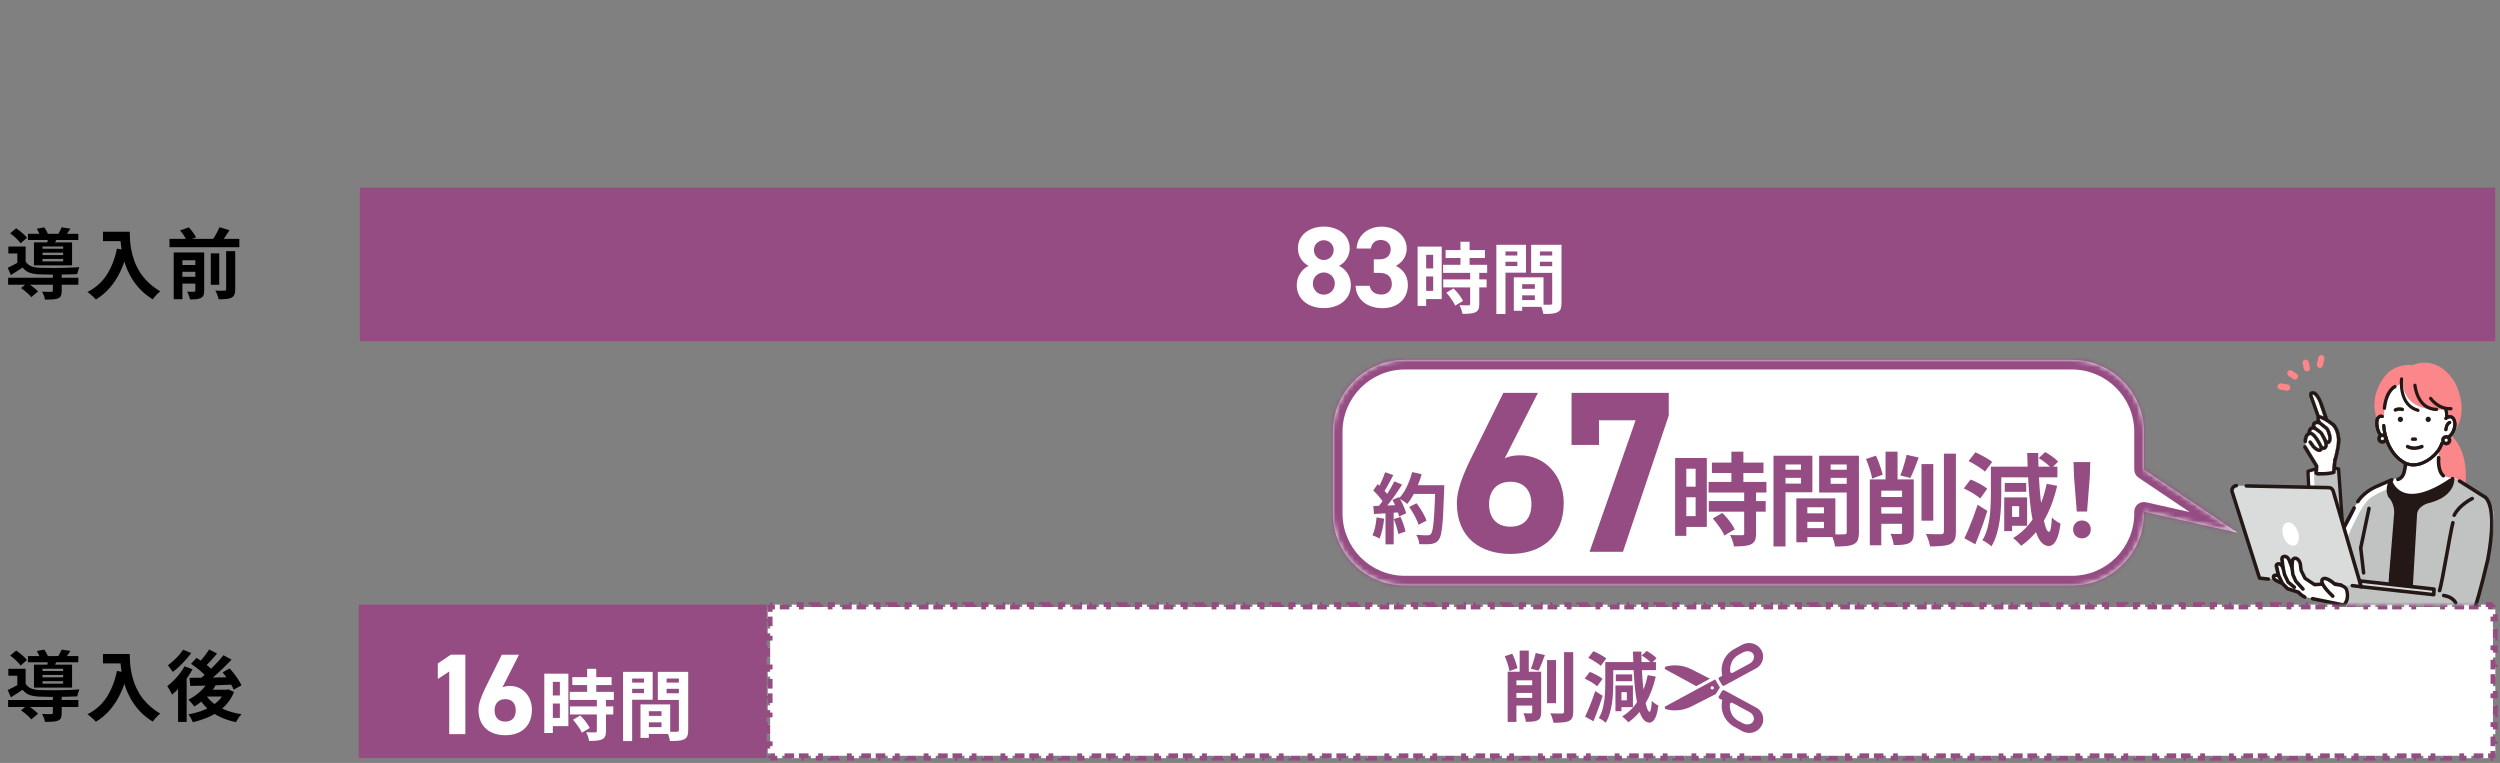 <?xml version="1.0" encoding="UTF-8"?>
<svg id="_レイヤー_1" data-name="レイヤー_1" xmlns="http://www.w3.org/2000/svg" version="1.1" xmlns:xlink="http://www.w3.org/1999/xlink" viewBox="0 0 521 159">
  <rect x="0" y="0" width="521" height="159" fill="#808080" stroke="none"/>
  <!-- Generator: Adobe Illustrator 29.8.2, SVG Export Plug-In . SVG Version: 2.1.1 Build 3)  -->
  <defs>
    <style>
      .st0 {
        fill: #231815;
      }

      .st1 {
        mask: url(#mask-1);
      }

      .st2 {
        fill: #9b9c9c;
      }

      .st3 {
        fill: #944c82;
      }

      .st4, .st5 {
        fill: #fff;
      }

      .st6 {
        mask: url(#mask);
      }

      .st7 {
        fill: #dadbdb;
      }

      .st5 {
        stroke: #944c82;
        stroke-dasharray: 2 2;
        stroke-miterlimit: 10;
      }

      .st8 {
        fill: #c1c2c2;
      }

      .st9 {
        fill: #fc878b;
      }

      .st10 {
        fill: #d9d9d9;
      }
    </style>
    <mask id="mask" x="442.78" y="71" width="77" height="61.62" maskUnits="userSpaceOnUse">
      <g id="mask0_23_386">
        <rect class="st10" x="442.78" y="71" width="77" height="55"/>
      </g>
    </mask>
    <mask id="mask-1" x="275.78" y="73" width="192.5" height="51" maskUnits="userSpaceOnUse">
      <g id="path-96-inside-1_23_386">
        <path class="st4" d="M431.78,75c8.28,0,15,6.72,15,15v7.87l19.5,13.13-19.5-4.38v.38c0,8.28-6.72,15-15,15h-139c-8.29,0-15-6.72-15-15v-17c0-8.28,6.71-15,15-15h139Z"/>
      </g>
    </mask>
  </defs>
  <path class="st3" d="M159.78,126h-85v32h85v-32Z"/>
  <path class="st5" d="M163,126v.5h2v-.5h2v.5h2v-.5h2v.5h2v-.5h2v.5h2v-.5h2v.5h2v-.5h2v.5h2v-.5h2v.5h2v-.5h2v.5h2v-.5h2v.5h2v-.5h2v.5h2v-.5h2v.5h2v-.5h2v.5h2v-.5h2v.5h2v-.5h2v.5h2v-.5h2v.5h2v-.5h2v.5h2v-.5h2v.5h2v-.5h2v.5h2v-.5h2v.5h2v-.5h2v.5h2v-.5h2v.5h2v-.5h2v.5h2v-.5h2v.5h2v-.5h2v.5h2v-.5h2v.5h2v-.5h2v.5h2v-.5h2v.5h2v-.5h2v.5h2v-.5h2v.5h2v-.5h2v.5h2v-.5h2v.5h2v-.5h2v.5h2v-.5h2v.5h2v-.5h2v.5h2v-.5h2v.5h2v-.5h2v.5h2v-.5h2v.5h2v-.5h2v.5h2v-.5h2v.5h2v-.5h2v.5h2v-.5h2v.5h2v-.5h2v.5h2v-.5h2v.5h2v-.5h2v.5h2v-.5h2v.5h2v-.5h2v.5h2v-.5h2v.5h2v-.5h2v.5h2v-.5h2v.5h2v-.5h2v.5h2v-.5h2v.5h2v-.5h2v.5h2v-.5h2v.5h2v-.5h2v.5h2v-.5h2v.5h2v-.5h2v.5h2v-.5h2v.5h2v-.5h2v.5h2v-.5h2v.5h2v-.5h2v.5h2v-.5h2v.5h2v-.5h2v.5h2v-.5h2v.5h2v-.5h2v.5h2v-.5h2v.5h2v-.5h2v.5h2v-.5h2v.5h2v-.5h2v.5h2v-.5h2v.5h2v-.5h2v.5h2v-.5h2v.5h2v-.5h2v.5h2v-.5h2v.5h2v-.5h2v.5h2v-.5h2v.5h2v-.5h2v.5h2v-.5h2v.5h2v-.5h2v.5h2v-.5h2v.5h2v-.5h2v.5h2v-.5h2v.5h2v-.5h2v.5h2v-.5h2v.5h2v-.5h2v.5h2v-.5h2v.5h2v-.5h2v.5h2v-.5h2v.5h2v-.5h2v.5h2v-.5h2v.5h2v-.5h2v.5h.5v.5h.5v2h-.5v2h.5v2h-.5v2h.5v2h-.5v2h.5v2h-.5v2h.5v2h-.5v2h.5v2h-.5v2h.5v2h-.5v2h.5v2h-.5v.5h-.5v.5h-2v-.5h-2v.5h-2v-.5h-2v.5h-2v-.5h-2v.5h-2v-.5h-2v.5h-2v-.5h-2v.5h-2v-.5h-2v.5h-2v-.5h-2v.5h-2v-.5h-2v.5h-2v-.5h-2v.5h-2v-.5h-2v.5h-2v-.5h-2v.5h-2v-.5h-2v.5h-2v-.5h-2v.5h-2v-.5h-2v.5h-2v-.5h-2v.5h-2v-.5h-2v.5h-2v-.5h-2v.5h-2v-.5h-2v.5h-2v-.5h-2v.5h-2v-.5h-2v.5h-2v-.5h-2v.5h-2v-.5h-2v.5h-2v-.5h-2v.5h-2v-.5h-2v.5h-2v-.5h-2v.5h-2v-.5h-2v.5h-2v-.5h-2v.5h-2v-.5h-2v.5h-2v-.5h-2v.5h-2v-.5h-2v.5h-2v-.5h-2v.5h-2v-.5h-2v.5h-2v-.5h-2v.5h-2v-.5h-2v.5h-2v-.5h-2v.5h-2v-.5h-2v.5h-2v-.5h-2v.5h-2v-.5h-2v.5h-2v-.5h-2v.5h-2v-.5h-2v.5h-2v-.5h-2v.5h-2v-.5h-2v.5h-2v-.5h-2v.5h-2v-.5h-2v.5h-2v-.5h-2v.5h-2v-.5h-2v.5h-2v-.5h-2v.5h-2v-.5h-2v.5h-2v-.5h-2v.5h-2v-.5h-2v.5h-2v-.5h-2v.5h-2v-.5h-2v.5h-2v-.5h-2v.5h-2v-.5h-2v.5h-2v-.5h-2v.5h-2v-.5h-2v.5h-2v-.5h-2v.5h-2v-.5h-2v.5h-2v-.5h-2v.5h-2v-.5h-2v.5h-2v-.5h-2v.5h-2v-.5h-2v.5h-2v-.5h-2v.5h-2v-.5h-2v.5h-2v-.5h-2v.5h-2v-.5h-2v.5h-2v-.5h-2v.5h-2v-.5h-2v.5h-2v-.5h-2v.5h-2v-.5h-2v.5h-2v-.5h-2v.5h-2v-.5h-2v.5h-2v-.5h-2v.5h-2v-.5h-2v.5h-2v-.5h-2v.5h-2v-.5h-2v.5h-2v-.5h-2v.5h-2v-.5h-2v.5h-2v-.5h-2v.5h-2v-.5h-2v.5h-2v-.5h-2v.5h-2v-.5h-2v.5h-2v-.5h-2v.5h-2v-.5h-2v.5h-2v-.5h-2v.5h-2v-.5h-2v.5h-2v-.5h-2v.5h-2v-.5h-2v.5h-2v-.5h-2v.5h-2v-.5h-.5v-.5h-.5v-2h.5v-2h-.5v-2h.5v-2h-.5v-2h.5v-2h-.5v-2h.5v-2h-.5v-2h.5v-2h-.5v-2h.5v-2h-.5v-2h.5v-2h-.5v-2h.5v-.5h.5v-.5h2Z"/>
  <g class="st6">
    <g>
      <path class="st4" d="M480.98,98.21s3.47-1.31,6.37-.48l.95,13.66s-3.21,1.16-6.72.55l-.61-13.73h0Z"/>
      <path class="st8" d="M482.2,97.97s2.25-1.06,5.15-.24l.95,13.66s-1.99.92-5.5.31l-.61-13.73Z"/>
      <path class="st0" d="M483.74,112.47c-.7,0-1.44-.05-2.2-.18-.16-.03-.28-.17-.29-.33l-.61-13.73c0-.15.08-.29.23-.34.15-.06,3.6-1.34,6.59-.49.14.04.24.16.25.31l.95,13.66c.01.16-.08.3-.23.35-.11.04-2.11.75-4.69.75h0ZM481.93,111.64c2.72.4,5.24-.26,6.02-.5l-.92-13.14c-2.29-.55-4.9.2-5.69.45l.59,13.19h0Z"/>
      <path class="st4" d="M481.84,81.88s-.51.02-.15.87l2.51,7.05,1.27-.56-1.72-4.99s-.89-2.66-1.92-2.38Z"/>
      <path class="st0" d="M484.07,90.12c-.09-.04-.15-.11-.18-.2l-2.51-7.04c-.19-.45-.21-.79-.05-1.04.12-.19.31-.27.45-.29.58-.14,1.15.28,1.69,1.25.36.65.59,1.32.6,1.35l1.72,4.99c.06.17-.02.35-.18.42l-1.27.56s-.08.03-.12.03c-.05,0-.1,0-.14-.03h0ZM483.44,84.37c-.52-1.54-1.21-2.24-1.51-2.16-.01,0-.02,0-.03,0,0,.05,0,.17.1.4,0,0,0,.02,0,.02l2.39,6.71.66-.29-1.62-4.69h0Z"/>
      <path class="st0" d="M484.06,90.15c-.09-.04-.17-.12-.2-.22l-2.5-7.04c-.2-.46-.21-.81-.05-1.07.15-.24.4-.29.47-.3.6-.14,1.18.28,1.73,1.27.37.66.59,1.33.6,1.36l1.72,4.99c.06.18-.03.38-.2.46l-1.27.56s-.09.03-.14.03c-.05,0-.11,0-.16-.03h0ZM481.79,81.58c-.07,0-.29.05-.43.27-.15.24-.13.57.05,1.01l2.51,7.04c.03.08.09.14.16.18.08.03.16.03.24,0l1.27-.56c.14-.06.21-.22.17-.37l-1.72-4.99s-.23-.7-.6-1.35c-.48-.85-.97-1.27-1.47-1.26-.06,0-.12,0-.18.02h0ZM484.39,89.38s-.01-.01-.02-.02l-2.39-6.71s0-.01,0-.02c-.1-.24-.11-.36-.11-.42,0-.02.01-.03.03-.03,0,0,.02,0,.03,0,.36-.1,1.06.71,1.55,2.18l1.62,4.69s0,.04-.02.04l-.66.29s0,0-.01,0,0,0-.02,0h0ZM483.41,84.38c-.5-1.5-1.19-2.22-1.48-2.14h0c0,.05.02.17.1.36,0,0,0,.02,0,.03l2.38,6.68.6-.26-1.61-4.66Z"/>
      <path class="st4" d="M487.29,90.91s-.17-1.63-1.13-2.47c0,0-4.02-3.17-2.86-.43,0,0-1.65-.25-1.01,1.12,0,0-1.2-.12-.99,1.18,0,0-.83.11-.87,1.67,0,0,.04,1.51.49,2.28l1.88,2.87-.23.9c-.1.4.23.79.64.74l3.19-.36.22-2.53s1.06-3.6.68-4.97h0Z"/>
      <path class="st0" d="M480.93,90.09c-.01-.38.09-.69.3-.92.18-.19.4-.29.6-.34-.06-.3-.02-.56.13-.76.21-.28.56-.38.86-.4-.1-.37-.11-.75.18-.97.37-.29.99-.12,2.07.56.68.43,1.28.9,1.3.92,0,0,0,0,.01,0,.29.25.55.59.75,1.01.13.26.24.54.32.85.11.4.16.71.17.81.16.63.1,1.68-.2,3.13-.19.93-.41,1.72-.47,1.94h-.67c0-.05,0-.09.01-.13.29-.98.97-3.73.68-4.78,0-.02,0-.04-.01-.06,0,0-.03-.31-.15-.72-.08-.27-.17-.51-.28-.73-.17-.33-.36-.6-.58-.79-1.04-.82-2.18-1.48-2.52-1.47h0c0,.07.02.26.18.65.05.11.03.24-.04.34-.07.1-.19.15-.31.13-.24-.03-.65-.01-.75.13-.06.08-.03.27.09.51.05.11.04.24-.03.34-.07.1-.18.16-.3.14-.1,0-.39,0-.54.17-.11.12-.15.33-.1.62.02.09,0,.19-.06.26-.06.07-.13.12-.22.12-.06.02-.56.18-.59,1.35,0,.19-.16.33-.34.33-.18,0-.33-.16-.32-.35.03-1.22.51-1.7.85-1.88h0Z"/>
      <path class="st0" d="M486.95,95.96h-.67s-.03-.02-.03-.04c0-.05,0-.09.01-.13.29-.97.97-3.72.68-4.76,0-.02-.01-.04-.01-.06,0,0-.03-.31-.15-.71-.08-.26-.17-.51-.28-.73-.16-.33-.36-.59-.57-.78-.99-.78-2.09-1.43-2.47-1.46,0,.08.04.26.18.6.05.12.03.27-.05.37-.08.11-.21.16-.35.14-.24-.03-.63,0-.72.11-.04.05-.04.21.09.48.06.12.04.26-.03.37-.08.11-.2.17-.33.16-.09,0-.37,0-.51.16-.1.11-.13.31-.09.59.02.11,0,.21-.06.29-.07.08-.15.13-.24.14-.05.01-.53.17-.56,1.31,0,.1-.04.19-.12.26-.07.07-.16.1-.26.1-.1,0-.19-.04-.26-.12-.07-.07-.1-.17-.1-.27.03-1.24.54-1.72.85-1.9-.01-.38.09-.69.31-.92.15-.16.35-.28.58-.34-.05-.3,0-.55.15-.76.17-.23.46-.37.84-.41-.11-.45-.05-.78.2-.97.38-.3,1.01-.13,2.11.56.66.41,1.24.87,1.31.92h.01c.3.27.55.61.76,1.03.13.26.24.55.33.86.11.4.16.73.17.81.17.63.1,1.69-.2,3.15-.19.93-.41,1.72-.47,1.94,0,.01-.02.02-.03.02h0,0ZM483.01,86.72c-.23.18-.28.49-.16.94,0,0,0,.02,0,.03,0,0-.01.01-.02.01-.27.02-.63.11-.83.39-.14.2-.19.45-.13.74,0,.02,0,.04-.03.04-.24.06-.43.17-.58.33-.21.22-.3.52-.29.89,0,.01,0,.02-.02.03-.3.17-.8.63-.83,1.85,0,.08.03.16.08.22.05.06.13.09.21.09.08,0,.16-.03.21-.08.06-.06.09-.13.09-.21.03-1.19.55-1.36.62-1.38.08,0,.15-.04.2-.11.06-.08.06-.17.05-.24-.05-.3-.01-.52.11-.65.16-.17.46-.19.56-.18.11,0,.21-.04.27-.13.06-.09.07-.21.03-.3-.12-.26-.15-.46-.08-.55.12-.16.57-.17.78-.14.11.02.21-.03.28-.12.07-.09.08-.2.04-.3-.17-.39-.19-.58-.18-.66,0-.02.02-.03.04-.03.35-.01,1.49.65,2.54,1.48.23.2.43.47.59.8.11.22.21.47.28.74.12.41.15.72.15.73,0,.02,0,.03,0,.05.3,1.06-.39,3.83-.68,4.8,0,.03-.01.05-.01.08h.61c.07-.24.28-1.01.46-1.9.29-1.45.36-2.5.2-3.12-.01-.09-.05-.41-.17-.8-.09-.31-.2-.59-.32-.84-.2-.41-.45-.74-.75-1h0c-.06-.06-.65-.51-1.3-.92-.76-.48-1.29-.7-1.65-.69-.15,0-.27.05-.37.13h0Z"/>
      <path class="st0" d="M483.37,94.19c.07,0,.14-.01.2-.03.21-.07.48-.27.55-.83,0-.06,0-.13-.03-.18-.02-.03-.39-.85-.89-1.65-.76-1.2-1.42-1.69-2.01-1.51-.18.06-.27.24-.22.42.05.18.24.28.42.22.34-.1,1.26.97,2.06,2.7-.03.13-.07.18-.08.18-.15.05-.64-.27-1-.65l-.66-.91c-.11-.15-.32-.18-.47-.07-.15.11-.18.32-.07.47l.67.93s.02.02.03.03c.21.23.9.9,1.5.88h0Z"/>
      <path class="st0" d="M481.85,93.33s-.02-.02-.03-.04l-.67-.93c-.12-.17-.08-.4.08-.52.08-.06.18-.08.27-.07.1.02.18.07.24.15l.65.91c.38.39.84.68.96.65,0,0,.03-.03.06-.15-.86-1.85-1.73-2.76-2.01-2.67-.09.03-.19.02-.28-.03s-.15-.12-.18-.22c-.06-.2.05-.41.24-.46.61-.19,1.28.31,2.05,1.52.51.8.88,1.62.9,1.65.03.06.04.13.03.2-.07.58-.35.78-.57.86-.07.02-.14.03-.21.04-.62.02-1.33-.68-1.53-.89h0ZM481.2,90.02c-.16.05-.25.22-.2.38.02.08.08.14.15.18.07.04.15.05.23.02.4-.12,1.36,1.12,2.1,2.72,0,0,0,.01,0,.02-.03.14-.07.2-.1.21-.17.06-.69-.3-1.04-.67l-.66-.91c-.05-.07-.12-.11-.2-.12-.08-.01-.16,0-.22.05-.13.1-.16.29-.07.42l.67.93s.02.02.02.03c.2.21.88.89,1.48.87.07,0,.13-.01.19-.03.2-.07.46-.26.53-.8,0-.06,0-.11-.02-.17-.02-.03-.38-.85-.89-1.65-.66-1.04-1.24-1.55-1.76-1.53-.07,0-.14.01-.21.04h0Z"/>
      <path class="st0" d="M484.23,93.76c.11,0,.21-.03.29-.06.45-.2.57-.76.58-.82,0-.02,0-.05,0-.07-.03-.9-.44-1.63-.72-2.11-.07-.13-.14-.24-.18-.33-.12-.25-.3-.46-.52-.63l-1.2-.88c-.15-.11-.36-.08-.47.07-.11.15-.08.36.07.47l1.2.88c.13.1.24.23.31.38.05.12.13.24.21.38.25.44.59,1.04.63,1.74-.03.11-.1.26-.18.3-.05.02-.16,0-.28-.08-.16-.1-.36-.05-.46.11-.1.16-.05.37.11.47.24.15.45.2.61.19h0Z"/>
      <path class="st0" d="M483.6,93.6c-.08-.05-.14-.13-.16-.23-.02-.1,0-.2.05-.28.05-.08.13-.14.23-.17.1-.02.19,0,.28.05.13.08.21.09.24.08.06-.03.13-.16.16-.27-.04-.7-.38-1.29-.62-1.72-.07-.13-.15-.26-.21-.38-.07-.14-.17-.27-.3-.36l-1.2-.88c-.08-.06-.13-.14-.15-.24-.01-.1,0-.2.07-.28.06-.08.14-.13.24-.15.1-.02.19,0,.27.07l1.2.88c.22.17.41.39.53.64.04.09.11.2.18.33.28.48.7,1.22.72,2.12,0,.03,0,.05,0,.08-.01.07-.13.64-.6.84-.09.04-.19.06-.3.07-.2,0-.42-.06-.63-.2h0ZM482.23,88.83c-.08.01-.15.06-.2.12-.05.07-.07.15-.05.23.01.08.05.15.12.2l1.2.88c.14.1.25.24.32.39.06.12.13.25.2.37.25.44.6,1.04.63,1.76,0,0,0,0,0,.01-.02.09-.1.27-.2.32-.07.03-.18,0-.31-.08-.07-.04-.15-.06-.23-.04-.08.02-.15.07-.19.13-.04.07-.06.15-.04.23.02.08.07.15.13.19.31.2.61.24.87.13.43-.19.55-.73.56-.79,0-.02,0-.04,0-.07-.03-.89-.44-1.61-.71-2.09-.07-.13-.14-.24-.18-.34-.12-.24-.29-.45-.51-.61l-1.2-.88c-.05-.04-.12-.06-.18-.06-.01,0-.03,0-.04,0h0Z"/>
      <path class="st0" d="M484.44,92.21c-.14-.12-.15-.34-.03-.48.12-.14.33-.15.47-.03.13.12.21.14.23.15.05-.04.11-.21.12-.35,0-.01,0-.02,0-.04.06-.29-.1-.94-.42-1.69-.05-.12-.13-.22-.23-.3l-1.51-1.19c-.14-.12-.17-.33-.06-.47.11-.15.32-.17.47-.06l1.51,1.19c.19.15.34.34.43.57.27.64.58,1.52.46,2.09-.02.16-.11.73-.55.9-.07.03-.14.04-.21.04-.22,0-.46-.1-.7-.32h0Z"/>
      <path class="st0" d="M484.42,92.24c-.07-.07-.12-.16-.12-.26,0-.1.03-.19.09-.27.07-.07.15-.12.25-.12.1,0,.19.03.27.09.1.09.17.12.2.14.04-.05.09-.19.1-.32,0-.01,0-.03,0-.04.06-.29-.1-.93-.42-1.67-.05-.11-.12-.21-.22-.29l-1.51-1.19c-.16-.13-.19-.36-.06-.52.12-.16.36-.19.52-.06l1.51,1.19c.19.15.35.35.44.58.27.64.58,1.53.47,2.11-.02.17-.12.75-.57.93-.07.03-.15.04-.22.05-.23,0-.47-.1-.72-.33h0ZM483.06,87.83c-.1.13-.08.32.05.43l1.51,1.19c.11.08.19.19.24.32.33.76.49,1.42.42,1.72,0,.01,0,.02,0,.03-.02.13-.08.32-.13.37,0,0,0,0,0,0-.01.01-.04,0-.05,0-.04-.02-.11-.05-.22-.15-.06-.05-.14-.08-.22-.08-.08,0-.15.04-.21.1-.05.06-.08.14-.08.22,0,.08.04.16.1.21.32.28.61.38.88.27.41-.16.51-.71.52-.87.11-.56-.19-1.43-.46-2.07-.09-.22-.24-.41-.42-.55l-1.51-1.19c-.06-.05-.13-.07-.19-.06-.09,0-.17.04-.23.12h0Z"/>
      <path class="st0" d="M482.72,98.93c-.18,0-.34-.13-.36-.32l.08-1.37c-.43-.73-2.36-3.85-2.38-3.89-.1-.17-.05-.39.11-.49.17-.1.38-.05.48.11.08.14,2.08,3.38,2.42,3.97.03.04.04.09.05.14l-.08,1.45c.02.2-.12.37-.31.39,0,0-.02,0-.03,0h0Z"/>
      <path class="st0" d="M482.33,98.61l.08-1.36c-.44-.75-2.35-3.84-2.37-3.88-.05-.09-.07-.19-.05-.29.02-.1.08-.19.17-.24.18-.11.42-.06.53.12l.02.04c.49.79,2.1,3.41,2.4,3.93.03.05.05.1.05.17l-.08,1.44c.01.1-.02.21-.08.29-.06.08-.16.13-.26.14,0,0-.02,0-.03,0-.2,0-.37-.15-.39-.36h0ZM480.2,92.9c-.07.05-.12.12-.14.2-.02.08,0,.17.04.24.02.03,1.94,3.16,2.38,3.89,0,0,0,.02,0,.02l-.08,1.36c.02.17.17.31.35.29.08,0,.16-.05.21-.12.05-.07.08-.15.07-.24l.08-1.44s-.02-.09-.04-.13c-.3-.51-1.91-3.14-2.4-3.93l-.02-.04c-.05-.07-.12-.12-.2-.14-.03,0-.05,0-.08,0-.06,0-.11.02-.16.05Z"/>
      <path class="st0" d="M486.39,98.41c-.18,0-.34-.13-.36-.32l.23-2.17c-.02-.2.12-.37.31-.39.19-.02.37.12.39.32l-.23,2.17c.02.2-.12.37-.31.39,0,0-.02,0-.03,0Z"/>
      <path class="st0" d="M485.99,98.09l.23-2.16c-.01-.1.02-.21.08-.29.07-.08.16-.13.26-.14.1-.01.2.02.28.08.08.07.13.16.14.27l-.23,2.16c.01.1-.02.21-.08.29-.07.08-.16.13-.26.14,0,0-.02,0-.03,0-.2,0-.37-.15-.4-.36h0ZM486.58,95.57c-.09,0-.16.05-.21.12-.05.07-.08.15-.07.24l-.23,2.16c.02.17.16.29.33.29,0,0,.02,0,.02,0,.08,0,.16-.05.21-.12.05-.07.08-.15.07-.24l.23-2.16c0-.08-.05-.16-.12-.22-.06-.05-.13-.07-.21-.07,0,0-.02,0-.02,0h0Z"/>
      <path class="st0" d="M483.64,99.12c-.37,0-.64,0-.72-.01-.2,0-.36-.18-.35-.39,0-.21.18-.36.38-.36.69.03,2.61.03,3.28-.29.18-.09.4,0,.49.18.09.19,0,.41-.18.49-.67.31-2.04.37-2.9.37h0Z"/>
      <path class="st9" d="M477.29,80.89c-.07.34-.38.57-.73.51l-1.39-.22c-.35-.05-.59-.38-.54-.74.06-.35.38-.6.73-.54l1.39.21c.35.05.59.38.54.74,0,0,0,.02,0,.03h0Z"/>
      <path class="st9" d="M478.91,78.58c-.02.08-.05.16-.1.23-.2.3-.6.38-.89.18l-.98-.66c-.29-.2-.37-.6-.18-.9.2-.3.6-.38.89-.18l.98.66c.22.15.32.42.27.67h0Z"/>
      <path class="st9" d="M484.4,74.77s0,0,0,.01l-.3,1.39c-.08.35-.42.57-.76.49-.35-.08-.56-.43-.49-.77l.3-1.39c.08-.35.42-.57.77-.49.34.08.56.41.49.76h0Z"/>
      <path class="st9" d="M481.39,76.87c-.05.24-.23.45-.49.51-.35.08-.69-.14-.77-.49l-.26-1.16c-.08-.35.14-.7.48-.77.35-.08.69.14.77.49l.26,1.16c.02.09.02.18,0,.27h0Z"/>
      <path class="st9" d="M513.55,102.68s2.02-8.91-3.85-12.88l-3.48,2.41.1,12.2,7.22-1.73h0Z"/>
      <path class="st0" d="M514.69,104.58l.06-.05s-.03.01-.08.03l-2.7-4.32-1-.49-12.53.22-2.66,1.12.61,25.43,12.09.48,4.08-2.54,3.43-18.5-1.32-1.38h0Z"/>
      <path class="st9" d="M512.73,82.84c-.59-2.69-1.7-4-1.84-4.15-3.32-4.42-7.34-2.92-8.02-2.62-.54-.07-3-.25-5.16,1.55-.05.05-5.26,4.95-1.55,11.49.02.03.03.05.05.07.08.08,1.92,1.89,4.72,2.9,1,.36,2.2.63,3.52.63,2.13,0,4.57-.71,7.04-2.92,0,0,.01,0,.02-.02.09-.09,2.23-2.35,1.23-6.93h0Z"/>
      <path class="st4" d="M497.2,91.19s0-.01,0-.02c-.05.03-.02.03,0,.02Z"/>
      <path class="st4" d="M508.39,98.01l-.21-4.27c.59-.73.98-1.35,1.28-2.51.06.03.13.05.2.06.31.05.82-.2,1.08-.59.5-.62.8-.89.88-2.21,0,0,.08-2.2-1.64-1.47,0,0-.53-3.47-1.55-4.33-1.68-2.62-3.9-4.91-7.24-3.38-.86.76-2,1.26-2,1.26-1.66,1.7-1.77,1.73-2.26,4.48l-.16,1.89c-.41.02-1.35-.04-1.42.98,0,0-.11,1.29.58,2.5,0,0,.28.48.76.68.17.08.35.11.52.08,0,0,0,0,0,.02.19.77.64,2.24,2.12,3.63.37.37.66.81,1.15,1.13l.56.42-.05,2.17c-.01.39-.26.73-.63.84l-1.89.59s1.67,6.76,12.04-.22c.43-.29-.09-.13-1.3-.62-.42-.17-.78-.68-.8-1.13h0Z"/>
      <path class="st0" d="M509.66,91.61c-.17,0-.31-.13-.32-.3-.01-.18.12-.33.3-.34.33-.02.63-.28.83-.49.42-.46.7-1.06.78-1.72.06-.48-.01-.8-.08-1.02-.05-.17-.18-.46-.45-.55-.41-.13-.75.22-.77.24-.12.13-.32.13-.45,0-.13-.12-.13-.32-.01-.45.02-.03.62-.65,1.42-.4.54.17.78.68.87.96.13.42.17.83.11,1.3-.1.8-.43,1.52-.95,2.08-.4.44-.83.67-1.26.69h-.02Z"/>
      <path class="st0" d="M510.54,87.12c.06,0,.13,0,.2.03.29.09.42.4.48.57.07.22.15.54.08,1.03-.09.68-.36,1.28-.79,1.74-.2.22-.52.48-.86.5-.15,0-.27.14-.27.3,0,.16.14.28.3.27.42-.02.84-.25,1.23-.68.51-.55.84-1.27.94-2.06.06-.46.02-.87-.11-1.28-.09-.28-.32-.77-.84-.94-.77-.24-1.36.37-1.38.4-.11.11-.1.29,0,.4.11.11.29.11.4,0,.01-.01.27-.27.61-.27h0Z"/>
      <path class="st0" d="M509.66,91.61c-.17,0-.31-.13-.32-.3,0-.09.02-.17.08-.23.06-.06.14-.1.22-.11.33-.02.63-.28.83-.49.42-.46.7-1.06.78-1.72.06-.48-.01-.8-.08-1.02-.05-.17-.18-.46-.45-.55-.06-.02-.12-.03-.18-.03-.32,0-.57.25-.58.26-.12.13-.32.13-.45,0-.13-.12-.13-.32-.01-.45.02-.03.62-.66,1.42-.4.54.17.78.68.87.96.13.42.17.83.11,1.3-.1.8-.43,1.52-.95,2.08-.4.44-.83.67-1.26.69h-.02ZM510.54,87.09c.07,0,.14.01.21.03.3.1.44.41.5.59.07.23.15.55.08,1.05-.09.68-.36,1.29-.8,1.76-.21.22-.53.49-.88.51-.07,0-.13.03-.17.08-.04.05-.07.11-.06.18,0,.14.12.24.26.23.41-.02.82-.25,1.21-.67.51-.55.83-1.25.93-2.04.06-.46.02-.86-.11-1.27-.09-.27-.31-.75-.82-.92-.75-.24-1.32.36-1.34.39-.09.1-.09.25,0,.35.1.09.25.09.35,0,.03-.03.29-.29.63-.29h0Z"/>
      <path class="st0" d="M509.9,87.29h-.01c-.17,0-.31-.16-.3-.33.06-1.43-.74-3.11-.74-3.13-.08-.16,0-.35.15-.43.16-.08.35,0,.42.15.03.07.87,1.84.81,3.43,0,.17-.15.31-.32.31h0Z"/>
      <path class="st0" d="M509.12,83.4s-.08,0-.12.03c-.14.07-.2.24-.13.38,0,.02.8,1.69.75,3.14,0,.16.11.29.27.3h.01c.15,0,.27-.12.28-.27.06-1.59-.77-3.34-.8-3.41-.03-.07-.09-.12-.16-.15-.03-.01-.06-.02-.09-.02h0Z"/>
      <path class="st0" d="M502.97,97.2c-1.47,0-2.4-.7-2.54-.8-3.76-2.53-3.97-7.5-3.98-7.71,0-.18.13-.33.31-.33.18,0,.32.13.33.31,0,.05.21,4.86,3.7,7.2,0,0,.02.01.03.02.08.06,1.95,1.54,4.75-.12,0,0,0,0,.01,0,.02-.01,2.31-1.25,3-3.47.05-.17.23-.26.4-.21s.26.23.21.4c-.76,2.44-3.13,3.75-3.31,3.84-1.11.65-2.1.87-2.92.87h0Z"/>
      <path class="st0" d="M496.78,88.4h-.01c-.16,0-.28.14-.27.29,0,.21.22,5.16,3.96,7.68.1.08,1.04.8,2.52.8.95,0,1.92-.29,2.9-.87.1-.06,2.53-1.38,3.29-3.82.05-.15-.04-.31-.18-.36-.07-.02-.15-.02-.21.02-.07.03-.12.09-.14.17-.7,2.23-3,3.48-3.02,3.49h-.01c-2.82,1.68-4.71.18-4.79.12,0,0-.02-.01-.02-.02-3.51-2.35-3.72-7.18-3.72-7.23,0-.08-.03-.15-.09-.2-.05-.05-.12-.07-.19-.07h0Z"/>
      <path class="st0" d="M502.97,97.2c-1.48,0-2.44-.72-2.54-.8-3.75-2.53-3.97-7.5-3.98-7.71,0-.09.03-.17.08-.23.06-.06.14-.1.22-.1h.01c.08,0,.15.03.21.08.06.06.1.14.1.23,0,.05.21,4.86,3.71,7.2,0,0,.02.01.03.02.08.06,1.94,1.54,4.75-.12h.01s2.3-1.25,3-3.48c.03-.08.08-.15.16-.19.08-.04.16-.05.24-.02.08.03.15.08.19.16.04.08.05.16.02.25-.77,2.45-3.21,3.79-3.31,3.84-.98.58-1.96.87-2.91.87h0ZM496.78,88.43h-.01c-.07,0-.13.03-.17.08-.05.05-.07.11-.07.18,0,.21.22,5.14,3.95,7.65.1.08,1.04.79,2.5.79.94,0,1.91-.29,2.88-.86.1-.06,2.51-1.37,3.27-3.8.02-.06.01-.13-.02-.19-.03-.06-.08-.1-.14-.12-.06-.02-.13-.01-.19.02-.06.03-.1.08-.12.15-.71,2.26-3.02,3.5-3.04,3.51h-.01c-2.85,1.69-4.75.18-4.83.12,0,0-.01-.01-.02-.02-3.52-2.37-3.74-7.21-3.74-7.26,0-.07-.03-.13-.08-.18-.04-.04-.1-.06-.16-.06h0Z"/>
      <path class="st0" d="M497.19,91.72c-.91,0-1.64-1.33-1.73-1.49,0,0,0,0,0-.01-.51-1.08-.49-2.07-.43-2.57.04-.36.2-.69.44-.92.33-.33.74-.41,1.12-.22.16.08.22.27.15.43-.08.16-.27.23-.43.15-.1-.05-.23-.08-.4.1-.14.14-.23.33-.25.54-.05.43-.07,1.28.37,2.21.27.5.84,1.21,1.22,1.14.17-.03.34.09.37.26.03.17-.09.34-.26.37-.05,0-.1.01-.15.01h0Z"/>
      <path class="st0" d="M496.16,86.44c-.24,0-.48.1-.68.31-.23.23-.38.55-.42.9-.06.49-.08,1.48.43,2.55h0c.08.16.81,1.49,1.7,1.49.05,0,.1,0,.15-.01.07-.01.14-.05.18-.12.04-.06.06-.14.05-.21-.01-.08-.05-.14-.11-.19-.06-.04-.14-.06-.21-.05-.4.07-.97-.64-1.25-1.16-.44-.94-.42-1.8-.37-2.23.02-.22.12-.42.26-.56.19-.19.33-.15.44-.1.07.03.14.04.21.01.07-.02.13-.08.16-.14.03-.07.04-.15.01-.22-.02-.07-.08-.13-.14-.16-.13-.07-.27-.1-.4-.1h0Z"/>
      <path class="st0" d="M497.19,91.72c-.91,0-1.65-1.34-1.73-1.49h0c-.51-1.09-.49-2.09-.43-2.58.04-.36.2-.69.44-.92.32-.32.74-.4,1.12-.22.08.04.14.1.16.18.03.08.02.17-.01.25-.04.08-.1.14-.18.16-.08.03-.17.02-.24-.01-.1-.05-.23-.08-.4.1-.14.14-.23.33-.25.54-.05.43-.07,1.28.37,2.21.27.5.84,1.21,1.21,1.14.08-.01.17,0,.24.06.07.05.11.12.13.21.01.08,0,.17-.06.24-.05.07-.12.12-.21.13-.05,0-.1.01-.15.01ZM496.16,86.47c-.23,0-.46.1-.65.3-.23.23-.38.54-.42.88-.06.49-.08,1.47.43,2.53h0c.08.16.8,1.46,1.66,1.46.05,0,.1,0,.14-.01.07-.01.12-.05.16-.1.04-.05.05-.12.04-.18-.01-.07-.05-.12-.1-.16-.05-.04-.12-.05-.18-.04-.44.08-1.02-.69-1.29-1.18-.45-.95-.43-1.82-.38-2.25.03-.23.12-.44.27-.59.21-.21.38-.16.48-.11.06.03.13.03.19.01.06-.02.11-.07.14-.13.03-.06.03-.13.01-.19-.02-.06-.07-.11-.12-.14-.13-.06-.26-.09-.39-.09h0Z"/>
      <path class="st0" d="M509.72,89.87s-.02,0-.03,0c-.18-.02-.3-.17-.29-.35,0-.06.14-1.49,1.02-1.79.17-.06.35.03.4.2.05.17-.03.35-.19.4-.03.01-.5.23-.6,1.24-.02.17-.15.29-.32.29h0Z"/>
      <path class="st0" d="M510.53,87.76s-.06,0-.09.02c-.85.29-.99,1.69-1,1.75-.01.16.1.3.26.31.16.01.29-.1.31-.26.09-1.02.56-1.24.62-1.27.14-.05.22-.21.17-.36-.02-.07-.07-.13-.14-.17-.04-.02-.08-.03-.13-.03h0Z"/>
      <path class="st0" d="M509.72,89.87s-.02,0-.03,0c-.18-.02-.3-.17-.29-.35,0-.06.14-1.49,1.02-1.79.08-.03.17-.02.24.02.08.04.13.1.16.19.06.17-.03.35-.2.41-.05.02-.5.24-.59,1.23-.01.17-.15.29-.32.29h0ZM510.53,87.79s-.05,0-.08.01c-.83.28-.97,1.66-.97,1.72-.01.14.09.26.22.27.13.01.25-.09.27-.22.09-1.04.58-1.27.64-1.3.13-.05.19-.19.15-.31-.02-.06-.06-.11-.12-.14-.04-.02-.07-.03-.11-.03h0Z"/>
      <path class="st0" d="M496.91,85.42s-.03,0-.04,0c-.19-.02-.33-.2-.31-.4.44-3.98,2.34-4.75,2.42-4.79.18-.07.38.03.45.22.07.19-.02.4-.2.47-.03.01-1.59.71-1.97,4.18-.02.19-.17.32-.35.32Z"/>
      <path class="st9" d="M506.07,78.15l-5.31.95s-1.02,7.67,10.35,6.07c0,0-.8-6.85-5.04-7.02Z"/>
      <path class="st0" d="M503.92,85.84s-.06,0-.09-.01c-4.32-1.14-3.69-6.84-3.68-6.89.02-.19.19-.32.37-.3.18.02.32.19.29.38,0,.01-.15,1.34.18,2.76.43,1.84,1.44,2.99,3,3.4.18.05.29.23.24.41-.04.15-.17.25-.32.25h0Z"/>
      <path class="st0" d="M507.76,85.67h0c-4.34-.09-4.82-5.3-4.82-5.35-.02-.19.12-.35.31-.37.19-.01.35.12.36.31,0,.01.11,1.21.69,2.38.75,1.52,1.92,2.31,3.48,2.34.19,0,.33.16.33.35,0,.18-.15.33-.33.33Z"/>
      <path class="st0" d="M510.51,85.52c-2.67,0-4.18-2.21-4.25-2.31-.1-.16-.06-.37.09-.47.15-.11.36-.07.47.09.02.02,1.48,2.15,3.95,2,.19-.01.34.13.35.32.01.19-.13.35-.31.36-.1,0-.2,0-.3,0h0Z"/>
      <path class="st0" d="M506.59,87.4c0,.31-.25.56-.55.56s-.55-.25-.55-.56.25-.56.55-.56.55.25.55.56Z"/>
      <path class="st0" d="M500.79,87.4c0,.31-.25.56-.55.56s-.55-.25-.55-.56.25-.56.55-.56.55.25.55.56Z"/>
      <path class="st0" d="M502.79,91.21c-.18,0-.33.15-.33.33s.15.33.33.33h.58c.18,0,.33-.15.33-.33s-.15-.33-.33-.33h-.58Z"/>
      <path class="st0" d="M503.36,91.91h-.58c-.2,0-.37-.17-.37-.37s.16-.37.37-.37h.58c.2,0,.37.17.37.37s-.17.37-.37.37ZM502.79,91.25c-.16,0-.29.13-.29.3s.13.3.29.3h.58c.16,0,.29-.13.29-.3s-.13-.3-.29-.3h-.58Z"/>
      <path class="st4" d="M519.78,107.71c-.31-4.28-4.45-5.91-4.45-5.91l-3.84-2.26c-1.17,4.36-6.42,5.29-6.42,5.29-1.88.48-1.74,2.33-1.74,2.33l-.98,14.95-4.62-.66,1.55-15.99c.1-.97-.85-1.23-1.26-2.12-.78-1.7.43-3.38.43-3.38l-3.59,1.32c-1.82.26-4.25,4.56-4.25,4.56-.69,1.67-5.81,10.87-5.81,10.87-1.56,4.38,2.88,7.53,2.88,7.53.87,2.28.75,3.07.75,3.07l5.55,1.27,2.72,1.01,5.58,1.25,5.5,1.33c2,.43,4.64-.26,4.64-.26l1.26-1.27.92-1.21,1.28-3.18c3.99-12.45,3.9-18.55,3.9-18.55h0Z"/>
      <path class="st2" d="M497.54,102.01s.07-.01.1-.02c0,0-.08-.07-.1.02Z"/>
      <path class="st8" d="M519.78,107.71c-.31-4.28-4.45-5.91-4.45-5.91l-3.84-2.26c-1.17,4.36-6.42,5.29-6.42,5.29-1.88.48-1.74,2.33-1.74,2.33l-.98,14.95-4.62-.66,1.55-15.99c.1-.97-.85-1.23-1.26-2.12-.42-.92-.5-1.24-.48-1.34-.95.18-3.11,1.48-3.11,1.48-2.24.86-5.74,9.77-5.74,9.77-.69,1.67-2.67,4.92-2.67,4.92-1.56,4.38,1.66,6.08,1.66,6.08.87,2.28.75,3.07.75,3.07l5.55,1.27,2.72,1.01,5.58,1.25,4.52,1.09.98.24c3.98,1.83,6.82-2.74,6.82-2.74l1.28-3.18c3.99-12.45,3.9-18.55,3.9-18.55h0Z"/>
      <path class="st0" d="M490.95,106c.08-.19,0-.41-.2-.49-.19-.08-.4,0-.48.2l-5.79,10.84s-.02.04-.03.06c-1.5,4.21-.44,6.21-.24,6.53.33.81,1.42,1.42,3.3,1.86.03,0,.06,0,.08,0,.17,0,.32-.12.36-.29.05-.2-.08-.4-.28-.45-2.14-.5-2.67-1.12-2.79-1.44-.01-.03-.03-.06-.04-.08-.01-.02-1.15-1.77.29-5.86.36-.66,5.13-9.25,5.82-10.89h0Z"/>
      <path class="st0" d="M508.42,123.45c-.15,0-.31-.09-.41-.31.62-2.03,2.2-11.91,2.81-14.28.05-.19.23-.33.42-.3.22.03.36.25.3.46-.59,2.31-2.14,12.05-2.77,14.16-.05.16-.2.27-.35.27Z"/>
      <path class="st0" d="M511.77,126.01c-.14,0-.28-.08-.34-.22-.02-.05-.51-1.07-2.23-1.32-.2-.03-.34-.22-.31-.42.03-.2.21-.35.42-.32,2.15.31,2.77,1.69,2.8,1.75.08.19,0,.41-.19.49-.05.02-.1.03-.15.03h0Z"/>
      <path class="st7" d="M470.88,120.47l-5.69-17.96c-.19-.62.23-1.26.87-1.31l19.14.4c.48-.04.92.28,1.04.75l5.83,19.92-21.19-1.8Z"/>
      <path class="st0" d="M492.07,122.64s-.03,0-.04,0l-1.86-.23c-.2-.02-.35-.21-.32-.41.02-.2.21-.35.41-.32l1.3.16-5.67-19.37s0,0,0-.01c-.08-.3-.35-.49-.65-.47-.01,0-.02,0-.04,0l-17.07-.35c-.2,0-.36-.17-.36-.38,0-.2.17-.36.37-.36h0l17.06.35c.65-.04,1.23.39,1.4,1.02l5.83,19.91c.04.12,0,.25-.07.35-.07.08-.17.13-.28.13h0Z"/>
      <path class="st0" d="M472.73,121.04s-.03,0-.04,0l-1.85-.19c-.15-.02-.27-.12-.31-.26l-5.69-17.96c-.13-.4-.07-.84.17-1.19.23-.35.61-.57,1.03-.6.2-.02.38.14.39.34.02.21-.14.38-.34.4-.19.02-.36.12-.47.28-.11.16-.14.36-.08.55l5.62,17.73,1.61.17c.2.02.35.2.33.41-.02.19-.18.33-.37.33h0Z"/>
      <path class="st4" d="M475.67,120.18s-1.86-.69-1.86,0c0,0-.37.63,1.86,1.38v-1.38Z"/>
      <path class="st0" d="M475.67,121.94s-.08,0-.12-.02c-1.22-.41-1.91-.86-2.09-1.36-.07-.2-.05-.35-.02-.46.02-.18.11-.34.26-.45.5-.35,1.63,0,2.09.18.14.05.24.19.24.35v1.38c0,.12-.06.23-.15.3-.06.05-.14.07-.22.07h0ZM474.15,120.3c.03.06.19.35,1.15.73v-.58c-.47-.15-.95-.23-1.13-.2,0,.02,0,.03-.01.05ZM474.12,120.36s0,0,0,.01c0,0,0,0,0-.01Z"/>
      <path class="st4" d="M488.45,126.08l-8.13-1.69s-.81-.38-1.31-1l-2.3-.75-1.06-1.07-.81-1.7-.45-1.91c-.04-.16.03-.33.17-.4.27-.15.75-.21,1.2.74l-.21-1.82c-.03-.22.1-.44.31-.51.31-.1.77-.09,1.14.63l.62,1.63.09-1.35c.03-.4.42-.69.8-.55.31.11.64.4.85,1.08l.19,1.44.81,1.63,1.99,1.32,1.8-.13s4.1-.44,4.85,1.13c0,0,.74,2-.57,3.26h0Z"/>
      <path class="st0" d="M488.45,126.46s-.05,0-.07,0l-6.52-1.33c-.2-.04-.33-.24-.29-.44.04-.2.24-.33.43-.29l6.32,1.29c.89-1.03.41-2.55.36-2.71-.48-.95-2.99-1.06-4.47-.9,0,0,0,0-.01,0l-1.8.13c-.08,0-.16-.02-.23-.06l-1.99-1.32c-.05-.04-.1-.09-.13-.14l-.81-1.63s-.03-.08-.04-.12l-.18-1.41c-.15-.44-.35-.72-.61-.81-.09-.03-.16,0-.19.02-.07.04-.11.12-.12.2l-.09,1.35c-.01.17-.14.32-.31.34-.17.02-.34-.07-.4-.23l-.61-1.61c-.3-.56-.59-.47-.69-.43-.04.01-.06.06-.06.11l.21,1.82c.02.18-.09.35-.26.4-.17.05-.36-.03-.43-.2-.23-.48-.42-.58-.49-.61-.04-.01-.1-.02-.19.03l.43,1.87.76,1.6.95.96,2.21.73c.07.02.13.07.17.12.43.55,1.16.9,1.17.9.18.09.27.31.18.5-.08.19-.3.27-.49.18-.04-.02-.82-.39-1.37-1.02l-2.2-.72c-.06-.02-.11-.05-.15-.09l-1.06-1.07s-.05-.06-.07-.1l-.81-1.7s-.02-.05-.03-.08l-.44-1.91c-.08-.32.07-.66.35-.82.25-.14.53-.17.78-.09.03.01.06.02.1.04l-.08-.65c-.05-.4.19-.78.56-.91.3-.1,1.05-.22,1.59.81,0,.01.01.03.02.04l.05.13c.07-.21.21-.39.4-.51.26-.17.56-.21.85-.1.49.18.86.63,1.07,1.32,0,.02.01.04.01.07l.18,1.38.74,1.49,1.8,1.19,1.67-.12c.48-.05,4.38-.41,5.21,1.34,0,0,0,.02.01.03.03.09.81,2.25-.66,3.66-.07.07-.16.1-.25.1h0Z"/>
      <path class="st0" d="M478.15,122.75c-.08,0-.16-.03-.23-.08l-1.3-1.07s-.08-.08-.1-.13l-.75-1.57s-.02-.05-.03-.08l-.31-1.44c-.04-.2.08-.4.28-.44.2-.04.39.08.44.28l.3,1.4.69,1.46,1.24,1.02c.16.13.18.36.05.52-.07.09-.18.14-.29.14h0Z"/>
      <path class="st0" d="M479.95,123.13c-.1,0-.2-.04-.27-.12l-1.49-1.63s-.05-.06-.07-.1l-.61-1.36s-.02-.07-.03-.11l-.2-1.53c-.03-.2.12-.39.32-.42.2-.03.39.12.41.32l.19,1.47.56,1.26,1.45,1.59c.14.15.13.39-.02.53-.07.07-.16.1-.25.1h0Z"/>
      <path class="st4" d="M486.6,121.75s-1.88-1.75-2.56-1.06c0,0-1.05.53,2.11,3.54l1.76-2.29-1.31-.19h0Z"/>
      <path class="st0" d="M486.15,124.61c-.09,0-.18-.03-.25-.1-1.72-1.63-2.5-2.8-2.38-3.58.04-.26.17-.43.3-.52.84-.77,2.46.56,2.95,1l1.19.17c.2.03.34.22.31.42-.03.2-.21.35-.42.32l-1.3-.19c-.07-.01-.14-.04-.2-.09-.93-.86-1.85-1.28-2.05-1.07-.01.02-.03.03-.05.04-.02.07-.14.79,2.15,2.96.15.14.16.38.02.53-.07.08-.17.12-.27.12h0Z"/>
      <path class="st7" d="M505.07,122.53l-13.3-1.46.3,1.2,15.12,1.66.05-1.15-2.17-.25Z"/>
      <path class="st0" d="M507.2,124.3s-.03,0-.04,0l-15.12-1.66c-.15-.02-.28-.13-.32-.28l-.3-1.2c-.03-.12,0-.24.08-.34.08-.09.2-.14.32-.13l13.3,1.46h0l2.17.25c.19.02.34.19.33.39l-.05,1.15c0,.1-.05.2-.13.27-.07.06-.15.09-.24.09h0ZM492.36,121.93l14.48,1.59.02-.4-1.83-.21-12.77-1.41.11.43h0Z"/>
      <path class="st4" d="M475.65,110.57c-.01,1.29.75,2.65,1.7,3.05.95.4,1.73-.32,1.74-1.6.01-1.29-.75-2.65-1.7-3.05-.95-.4-1.73.32-1.74,1.6Z"/>
      <path class="st0" d="M492.58,119.76c-.18,0-.34-.14-.37-.33l-.6-5.18s0-.08,0-.12l1.73-8.25c.04-.2.24-.33.44-.29.2.04.33.24.28.44l-1.71,8.19.59,5.12c.02.2-.12.39-.32.41-.01,0-.03,0-.04,0h0Z"/>
      <path class="st0" d="M498.17,121.43s-.02,0-.03,0c-.2-.02-.35-.2-.34-.4l1.15-14.16c.01-.88-.18-1.7-.57-2.41-.29-.54-.6-.82-.6-.83-.04-.04-.07-.08-.09-.13-.47-1.11-.33-2.07-.08-2.75l-2.41,1.06c-.37.16-.71.35-1.03.55-1.8,1.15-2.47,2.34-2.48,2.36-.1.18-.32.24-.5.15-.18-.1-.24-.32-.15-.5.03-.06.76-1.36,2.73-2.63.35-.22.73-.43,1.13-.6l3.41-1.49c.16-.07.34-.02.44.12.1.14.09.33-.02.46-.04.05-1.05,1.27-.39,2.92.29.29,1.38,1.55,1.35,3.75,0,0,0,.02,0,.02l-1.15,14.17c-.02.19-.18.34-.37.34h0Z"/>
      <path class="st0" d="M502.49,122.2h-.02c-.2-.01-.36-.19-.35-.39l.84-14.3c-.05-2.24,2.12-3.24,3.29-3.46,4.69-1.31,4.52-4.16,4.51-4.28-.02-.2.13-.38.33-.4.2-.02.38.13.4.34.01.15.27,3.6-5.06,5.07-.01,0-.02,0-.03,0-.11.02-2.76.54-2.7,2.73v.03l-.84,14.32c-.01.2-.17.35-.37.35h0Z"/>
      <path class="st0" d="M515.88,126.63s-.09,0-.14-.03c-.19-.08-.28-.29-.21-.48.78-1.99,2.5-9.32,2.57-9.62,2.11-11.4-.48-12.67-.62-12.73-.04,0-.06-.02-.1-.04l-5.02-3.17c-.17-.11-.23-.34-.12-.51.11-.17.33-.23.51-.12l4.99,3.15c.25.09,1.01.51,1.5,2.17.69,2.37.55,6.21-.41,11.4,0,0,0,.01,0,.02-.07.31-1.8,7.65-2.6,9.72-.06.15-.2.24-.34.24h0Z"/>
      <path class="st0" d="M499.7,100.27c-.18,0-.34-.13-.36-.32-.03-.2.11-.39.3-.42.04,0,.69-.15.98-1.09.34-1.14.26-1.63.26-1.63-.05-.2.07-.4.27-.45.2-.05.4.08.45.28.02.06.14.66-.27,2.02-.43,1.42-1.52,1.61-1.57,1.61-.02,0-.04,0-.06,0h0Z"/>
      <path class="st0" d="M509.19,99.51c-.08,0-.16-.03-.23-.08-1.39-1.15-1.12-3.96-1.11-4.08.02-.21.2-.35.4-.33.2.02.35.2.33.41-.07.7-.05,2.68.85,3.43.16.13.18.37.05.52-.07.09-.18.14-.29.14Z"/>
      <path class="st4" d="M509.79,92.44c.38,0,.7-.32.7-.7s-.31-.7-.7-.7-.7.31-.7.7.31.7.7.7Z"/>
      <path class="st0" d="M509.79,92.82c-.59,0-1.07-.48-1.07-1.08s.48-1.08,1.07-1.08,1.07.48,1.07,1.08-.48,1.08-1.07,1.08ZM509.79,91.41c-.18,0-.33.15-.33.33s.15.33.33.33.33-.15.33-.33-.15-.33-.33-.33Z"/>
      <path class="st4" d="M497.13,91.67c.15-.36-.02-.77-.37-.92-.35-.15-.76.02-.91.38-.15.36.02.77.37.92.35.15.76-.02.91-.38Z"/>
      <path class="st0" d="M496.49,92.48c-.59,0-1.07-.48-1.07-1.08s.48-1.08,1.07-1.08,1.07.48,1.07,1.08-.48,1.08-1.07,1.08ZM496.49,91.07c-.18,0-.33.15-.33.33s.15.33.33.33.33-.15.33-.33-.15-.33-.33-.33Z"/>
      <path class="st0" d="M511.45,107.76c-.05,0-.11-.01-.16-.04-.18-.09-.26-.31-.17-.5,1.09-2.25,3.82-3.61,3.94-3.66.18-.09.4-.01.49.17.09.19.01.41-.17.5-.03.01-2.62,1.3-3.6,3.32-.06.13-.19.21-.33.21h0Z"/>
      <path class="st0" d="M499.2,85.81c-.13,0-.26-.07-.33-.2-.09-.18-.02-.4.16-.5.85-.43,1.7-.15,1.73-.14.19.06.29.27.23.47-.06.19-.27.3-.46.23-.02,0-.61-.19-1.18.1-.05.03-.11.04-.16.04h0Z"/>
      <path class="st0" d="M503.16,93.77c-.97,0-1.57-.36-1.61-.39-.17-.11-.23-.33-.12-.51.11-.17.33-.23.5-.12.05.03,1.09.63,2.65-.03.19-.08.4.01.48.2.08.19-.01.41-.2.48-.64.27-1.22.36-1.7.36Z"/>
    </g>
  </g>
  <path class="st3" d="M520,39.11H75v32h445v-32Z"/>
  <path class="st4" d="M301.27,52.11h8.19v1.66h-8.19v-1.66ZM300.74,55.18h9.18v1.68h-9.18v-1.68ZM300.77,58.22h9.04v1.68h-9.04v-1.68ZM304.36,50.38h1.9v5.89h-1.9v-5.89ZM306.39,56.78h1.89v6.62c0,.46-.06.82-.18,1.07-.12.27-.33.47-.64.62-.31.14-.69.22-1.14.26-.44.04-.96.06-1.55.06-.04-.27-.12-.58-.24-.93-.12-.34-.24-.63-.37-.88.39.01.78.02,1.15.03h.75c.12,0,.2-.02.24-.05.05-.04.08-.12.08-.24v-6.58ZM301.41,60.99l1.52-.88c.26.25.51.52.77.83.26.31.49.62.7.93.21.31.38.59.5.85l-1.66.98c-.08-.26-.23-.54-.43-.85-.2-.32-.43-.64-.67-.96-.23-.33-.47-.63-.72-.9ZM296.34,51.39h4.11v10.94h-4.11v-1.71h2.34v-7.52h-2.34v-1.71ZM296.44,55.94h3.1v1.68h-3.1v-1.68ZM295.43,51.39h1.78v12.37h-1.78v-12.37ZM316.39,60.18h4.37v1.36h-4.37v-1.36ZM316.28,57.79h5.39v6.16h-5.39v-1.42h3.58v-3.31h-3.58v-1.42ZM315.48,57.79h1.74v6.98h-1.74v-6.98ZM312.8,53.25h4v1.3h-4v-1.3ZM320.23,53.25h4.03v1.3h-4.03v-1.3ZM323.48,51.02h1.94v12.14c0,.51-.06.92-.18,1.22-.12.3-.34.53-.66.69-.33.16-.74.26-1.22.3-.47.04-1.05.06-1.74.06-.02-.19-.06-.41-.13-.64-.06-.23-.14-.47-.22-.72-.08-.23-.18-.44-.27-.61.29.02.57.04.85.05h.77c.23-.01.39-.02.48-.02.15,0,.25-.03.3-.08.05-.05.08-.15.08-.29v-12.11ZM312.95,51.02h5.07v5.81h-5.07v-1.38h3.26v-3.04h-3.26v-1.39ZM324.5,51.02v1.39h-3.58v3.07h3.58v1.38h-5.41v-5.84h5.41ZM311.84,51.02h1.9v14.42h-1.9v-14.42Z"/>
  <path class="st4" d="M270.24,59.39c0-1.87,1.18-3.38,2.47-3.98-1.32-.67-2.23-2.09-2.23-3.65,0-2.93,2.59-4.54,5.4-4.54s5.4,1.61,5.4,4.54c0,1.56-.91,2.98-2.23,3.65,1.34.6,2.47,2.11,2.47,3.98,0,3.1-2.57,4.82-5.64,4.82s-5.64-1.73-5.64-4.82ZM273.6,59.08c0,1.27.96,2.33,2.28,2.33s2.3-1.06,2.3-2.33c0-1.44-1.2-2.3-2.3-2.3s-2.28.86-2.28,2.3ZM273.82,52.1c0,1.15.91,2.09,2.06,2.09s2.06-.94,2.06-2.09-.94-2.04-2.06-2.04-2.06.91-2.06,2.04ZM286.3,56.87v-2.83h1.22c1.37,0,2.3-.72,2.3-2.11,0-1.1-.84-1.92-2.06-1.92s-1.92.74-2.06,1.78h-2.98c.12-2.71,2.35-4.56,5.21-4.56,3.02,0,5.23,2.09,5.23,4.56,0,1.87-1.15,3.02-2.26,3.62,1.42.7,2.5,1.99,2.5,3.96,0,2.69-1.87,4.85-5.28,4.85s-5.5-1.97-5.62-4.66h2.95c.17,1.06.96,1.82,2.45,1.82,1.34,0,2.16-.96,2.16-2.18,0-1.46-.84-2.33-2.54-2.33h-1.22Z"/>
  <path class="st4" d="M119.27,141.11h8.19v1.66h-8.19v-1.66ZM118.74,144.18h9.18v1.68h-9.18v-1.68ZM118.77,147.22h9.04v1.68h-9.04v-1.68ZM122.36,139.38h1.9v5.89h-1.9v-5.89ZM124.39,145.78h1.89v6.62c0,.46-.06.82-.18,1.07-.12.27-.33.47-.64.62-.31.14-.69.22-1.14.26-.44.04-.95.06-1.55.06-.04-.27-.12-.58-.24-.93-.12-.34-.24-.64-.37-.88.39.01.78.02,1.15.03h.75c.12,0,.2-.02.24-.05.05-.04.08-.12.08-.24v-6.58ZM119.41,149.99l1.52-.88c.26.25.51.52.77.83.26.31.49.62.7.93s.38.59.5.85l-1.66.98c-.08-.26-.23-.54-.43-.85-.2-.32-.43-.64-.67-.96-.24-.33-.48-.63-.72-.9ZM114.34,140.39h4.11v10.94h-4.11v-1.71h2.34v-7.52h-2.34v-1.71ZM114.44,144.94h3.1v1.68h-3.1v-1.68ZM113.43,140.39h1.78v12.37h-1.78v-12.37ZM134.39,149.18h4.37v1.36h-4.37v-1.36ZM134.28,146.79h5.39v6.16h-5.39v-1.42h3.58v-3.31h-3.58v-1.42ZM133.48,146.79h1.74v6.98h-1.74v-6.98ZM130.8,142.25h4v1.3h-4v-1.3ZM138.23,142.25h4.03v1.3h-4.03v-1.3ZM141.48,140.02h1.94v12.14c0,.51-.06.92-.18,1.22-.12.3-.34.53-.66.69-.33.16-.74.26-1.22.3-.47.04-1.05.06-1.74.06-.02-.19-.06-.4-.13-.64-.06-.24-.14-.48-.22-.72-.09-.24-.18-.44-.27-.61.29.02.57.04.85.05h.77c.24-.01.4-.02.48-.02.15,0,.25-.03.3-.08.05-.05.08-.15.08-.29v-12.11ZM130.95,140.02h5.07v5.81h-5.07v-1.38h3.26v-3.04h-3.26v-1.39ZM142.5,140.02v1.39h-3.58v3.07h3.58v1.38h-5.41v-5.84h5.41ZM129.84,140.02h1.9v14.42h-1.9v-14.42Z"/>
  <path class="st4" d="M96.98,136.44v16.56h-3.36v-13.06l-2.38,1.56v-3.24l2.71-1.82h3.02ZM108.16,136.44l-3.46,6.82c.5-.24,1.01-.31,1.61-.31,2.54,0,4.54,2.09,4.54,4.94,0,3.67-2.47,5.33-5.54,5.33s-5.59-1.63-5.59-5.3c0-1.3.58-2.83,1.51-4.73l3.34-6.74h3.6ZM103.07,148.03c0,1.39.74,2.35,2.23,2.35s2.18-.96,2.18-2.35-.74-2.33-2.18-2.33-2.23.96-2.23,2.33Z"/>
  <path class="st3" d="M363.13,134.32l-1.7.93c-2.02,1.09-3.02,3.34-2.51,5.57l-.59.31c-.17.08-.22.29-.14.46l.68,1.16c.1.16.3.21.47.13l6.64-3.6c1.38-.72,1.87-2.54,1.08-3.82-.79-1.37-2.56-1.85-3.95-1.11l.02-.02ZM365.39,136.34c.4.73-.07,1.6-.79,1.97l-3.52,1.9c-.2.11-.49-.02-.51-.24,0-.1-.29-2.39,1.77-3.52l.91-.49c.81-.44,1.79-.28,2.16.37h-.02ZM358.88,143.97l-.68,1.16c-.1.15-.03.37.14.46l.59.31c-.52,2.21.49,4.46,2.51,5.57l1.7.93c1.38.75,3.15.26,3.95-1.11.79-1.3.3-3.12-1.08-3.82l-6.64-3.6c-.17-.1-.37-.03-.47.13l-.02-.02ZM361.05,146.48l3.52,1.9c.73.37,1.21,1.24.79,1.97-.37.65-1.35.81-2.16.37l-.91-.49c-2.07-1.12-1.79-3.42-1.77-3.51.02-.23.3-.37.51-.24h.02ZM352.44,139.45l3.91,1.99-2.85,1.55-6.39-3.47c-.27-.13-.22-.55.08-.62,1.77-.46,3.63-.26,5.24.55ZM347.11,147.18c-.27.13-.22.55.08.62,1.77.46,3.63.26,5.24-.55l5.06-2.56s.1-.06.13-.13l.81-1.28-.99-1.69-10.34,5.6ZM357.18,143.35c0,.44-.69.44-.69,0s.69-.44.69,0Z"/>
  <path class="st3" d="M322.41,137.56h1.87v8.99h-1.87v-8.99ZM325.96,135.91h1.9v12.38c0,.57-.07.99-.21,1.28-.13.3-.36.53-.69.69-.33.15-.76.24-1.3.29-.53.05-1.17.08-1.9.08-.03-.18-.08-.39-.16-.64-.06-.24-.14-.47-.24-.72-.09-.24-.18-.44-.27-.62.52.02,1.01.04,1.47.05h.96c.15-.01.26-.04.32-.1.08-.06.11-.17.11-.32v-12.37ZM314.86,145.43h6.03v1.62h-6.03v-1.62ZM314.86,142.79h6.03v1.62h-6.03v-1.62ZM316.7,135.59h1.9v5.65h-1.9v-5.65ZM319.32,139.99h1.86v8.42c0,.44-.05.79-.16,1.06-.1.27-.29.48-.58.64-.28.14-.61.22-1.01.26-.4.04-.88.06-1.44.05-.02-.25-.08-.54-.19-.9-.1-.34-.2-.64-.32-.88.32.01.63.02.93.03h.62c.11-.01.18-.03.22-.06.04-.04.06-.12.06-.22v-8.38ZM313.59,136.76l1.57-.53c.16.31.31.65.45,1.01.14.36.26.72.37,1.07.12.34.21.65.27.93l-1.68.62c-.04-.28-.12-.6-.22-.96-.1-.36-.21-.73-.35-1.1-.13-.37-.26-.72-.4-1.04ZM320.04,136.08l1.92.43c-.21.59-.44,1.17-.67,1.76-.23.59-.45,1.08-.66,1.49l-1.6-.4c.13-.3.26-.64.38-1.01.13-.38.25-.77.35-1.17.12-.39.21-.76.27-1.1ZM314.2,139.99h6.08v1.79h-4.26v8.67h-1.82v-10.46ZM342.14,136.61l1.02-.96c.36.19.74.43,1.14.72.4.29.71.55.93.8l-1.07,1.06c-.2-.24-.5-.52-.88-.83-.38-.31-.76-.57-1.14-.78ZM337.4,142.85h2.9v4.51h-2.9v-1.41h1.63v-1.71h-1.63v-1.39ZM343.4,140.69l1.66.32c-.49,2.13-1.21,4-2.16,5.62-.94,1.6-2.13,2.9-3.57,3.9-.08-.11-.19-.24-.35-.4-.16-.15-.32-.3-.48-.46-.16-.15-.3-.27-.43-.37,1.42-.86,2.56-2.03,3.42-3.49.86-1.47,1.5-3.18,1.9-5.12ZM334.54,137.97h1.66v4.48c0,.6-.02,1.25-.06,1.97-.03.7-.1,1.43-.21,2.18-.11.74-.27,1.45-.48,2.14-.2.69-.48,1.32-.82,1.87-.1-.1-.23-.21-.42-.34s-.36-.25-.54-.37c-.18-.12-.34-.2-.48-.26.42-.69.72-1.46.9-2.3.19-.84.32-1.68.37-2.53.05-.85.08-1.64.08-2.37v-4.48ZM335.56,137.97h9.54v1.68h-9.54v-1.68ZM336.74,140.55h3.41v1.41h-3.41v-1.41ZM336.66,142.85h1.25v5.36h-1.25v-5.36ZM331,137.09l1.07-1.39c.31.13.63.28.96.46.34.17.66.35.96.53.31.18.56.36.75.54l-1.15,1.54c-.17-.18-.4-.37-.7-.56-.29-.2-.6-.4-.93-.59-.33-.2-.65-.38-.96-.53ZM330.25,141.43l1.06-1.41c.31.11.63.25.96.42.34.16.66.33.96.51s.54.36.74.53l-1.12,1.55c-.18-.17-.42-.35-.7-.54-.29-.2-.6-.4-.94-.58-.33-.18-.64-.34-.94-.48ZM330.33,149.35c.21-.44.44-.94.69-1.52.24-.59.49-1.21.74-1.86.24-.66.47-1.31.69-1.95l1.54.98c-.18.6-.38,1.2-.59,1.82-.21.61-.43,1.21-.66,1.81-.21.59-.43,1.15-.66,1.68l-1.74-.96ZM340.3,135.8h1.76c.01,1.3.05,2.56.11,3.79.06,1.23.15,2.37.26,3.42.12,1.06.24,1.98.38,2.77.14.79.29,1.41.45,1.86.16.45.33.68.51.69.12.01.21-.18.29-.58.08-.4.13-.97.18-1.71.1.13.24.26.42.4.18.13.36.25.53.37.18.11.32.18.42.22-.13.98-.3,1.73-.51,2.24-.2.51-.42.86-.66,1.04-.24.19-.46.29-.69.29-.49-.01-.92-.25-1.3-.72-.36-.47-.67-1.14-.93-2.02-.26-.88-.47-1.92-.64-3.14-.16-1.22-.29-2.58-.38-4.08-.08-1.5-.15-3.12-.19-4.85Z"/>
  <path class="st4" d="M431.78,75c8.28,0,15,6.72,15,15v7.87l19.5,13.13-19.5-4.38v.38c0,8.28-6.72,15-15,15h-139c-8.29,0-15-6.72-15-15v-17c0-8.28,6.71-15,15-15h139Z"/>
  <g class="st1">
    <path class="st3" d="M446.78,97.87h-2c0,.67.33,1.29.88,1.66l1.12-1.66ZM466.28,111l-.44,1.95c.94.21,1.89-.28,2.27-1.16.38-.88.08-1.91-.72-2.45l-1.12,1.66ZM446.78,106.62l.44-1.95c-.59-.13-1.21.01-1.69.39-.47.38-.75.95-.75,1.56h2ZM446.78,107h2-2ZM277.78,90h-2,2ZM431.78,75v2c7.18,0,13,5.82,13,13h4c0-9.39-7.61-17-17-17v2ZM446.78,90h-2v7.87h4v-7.87h-2ZM446.78,97.87l-1.12,1.66,19.5,13.13,1.12-1.66,1.12-1.66-19.5-13.13-1.12,1.66ZM466.28,111l.44-1.95-19.5-4.38-.44,1.95-.44,1.95,19.5,4.38.44-1.95ZM446.78,106.62h-2v.38h4v-.38h-2ZM446.78,107h-2c0,7.18-5.82,13-13,13v4c9.39,0,17-7.61,17-17h-2ZM431.78,122v-2h-139v4h139v-2ZM292.78,122v-2c-7.18,0-13-5.82-13-13h-4c0,9.39,7.61,17,17,17v-2ZM277.78,107h2v-17h-4v17h2ZM277.78,90h2c0-7.18,5.82-13,13-13v-4c-9.39,0-17,7.61-17,17h2ZM292.78,75v2h139v-4h-139v2Z"/>
  </g>
  <path class="st3" d="M293.66,105.65l1.55-.77c.28.36.55.76.83,1.2.28.43.53.85.75,1.28.22.42.39.79.5,1.14l-1.66.86c-.1-.33-.25-.71-.46-1.14-.2-.44-.44-.88-.7-1.33-.26-.45-.52-.86-.8-1.25ZM294.21,101.12h5.74v1.82h-5.74v-1.82ZM299.12,101.12h1.86v.56c0,.14,0,.25-.02.34-.05,1.76-.11,3.26-.18,4.5-.05,1.23-.12,2.24-.21,3.04-.09.8-.19,1.43-.3,1.89-.11.46-.25.79-.42,1.01-.22.31-.46.52-.7.64-.24.12-.52.2-.86.26-.29.04-.66.06-1.12.06s-.91,0-1.39-.02c-.01-.28-.08-.6-.19-.98-.12-.36-.27-.68-.45-.96.51.04.98.07,1.41.08.43.01.74.02.94.02.17,0,.3-.02.4-.06.11-.04.21-.11.3-.21.13-.14.24-.42.34-.85.1-.43.18-1.02.24-1.79.07-.78.14-1.75.19-2.93.06-1.17.12-2.58.16-4.21v-.38ZM294.3,98.38l1.98.45c-.22.79-.5,1.57-.82,2.34-.31.76-.65,1.47-1.02,2.13-.37.66-.76,1.24-1.17,1.73-.13-.12-.29-.25-.5-.4-.2-.15-.42-.29-.64-.43s-.42-.25-.58-.34c.42-.43.79-.93,1.14-1.5.34-.59.64-1.22.91-1.89.28-.68.51-1.38.69-2.08ZM288.66,98.42l1.7.59c-.21.42-.44.84-.67,1.28-.23.43-.46.84-.69,1.25-.22.39-.44.74-.66,1.04l-1.3-.53c.19-.33.39-.7.59-1.12.2-.43.39-.86.58-1.3.18-.44.33-.84.45-1.22ZM290.58,100.32l1.63.67c-.4.61-.82,1.25-1.28,1.92-.46.66-.92,1.3-1.39,1.9-.47.61-.91,1.14-1.31,1.6l-1.17-.59c.31-.36.62-.77.94-1.23.32-.46.63-.93.94-1.42.32-.49.62-.98.9-1.47.29-.5.53-.96.74-1.38ZM286.19,102.21l.91-1.31c.28.23.57.5.86.8.3.29.57.58.82.86.26.29.45.55.58.8l-.98,1.49c-.13-.25-.32-.52-.56-.83-.24-.32-.5-.63-.78-.94-.29-.32-.57-.61-.85-.86ZM290.19,104.18l1.36-.59c.21.35.42.73.62,1.14.2.41.38.81.53,1.2.15.38.26.73.34,1.04l-1.47.67c-.06-.3-.17-.65-.3-1.04-.14-.41-.3-.82-.5-1.23-.18-.43-.37-.82-.58-1.18ZM286.19,105.46c.74-.02,1.62-.05,2.66-.1,1.05-.04,2.11-.09,3.18-.14l-.02,1.52c-1,.07-2,.15-2.99.22-.99.06-1.88.12-2.67.16l-.16-1.66ZM290.46,108.18l1.41-.46c.22.48.43,1,.62,1.57.19.57.33,1.06.42,1.47l-1.49.54c-.08-.43-.2-.93-.38-1.5-.18-.59-.37-1.13-.58-1.62ZM286.88,107.81l1.58.29c-.09.77-.21,1.53-.38,2.27-.17.75-.37,1.38-.59,1.89-.11-.07-.25-.16-.43-.26-.18-.09-.37-.17-.56-.26-.18-.09-.34-.15-.48-.19.23-.48.42-1.05.56-1.71.14-.67.24-1.35.3-2.03ZM288.74,106.3h1.7v7.14h-1.7v-7.14Z"/>
  <path class="st3" d="M356.76,96.4h10.75v2.18h-10.75v-2.18ZM356.07,100.43h12.05v2.21h-12.05v-2.21ZM356.11,104.42h11.86v2.21h-11.86v-2.21ZM360.82,94.13h2.5v7.73h-2.5v-7.73ZM363.48,102.53h2.48v8.69c0,.6-.08,1.07-.23,1.41-.15.35-.43.62-.84.82-.41.18-.9.29-1.49.34-.57.06-1.25.08-2.04.08-.06-.35-.16-.76-.32-1.22-.15-.45-.32-.83-.48-1.15.52.01,1.02.03,1.51.04h.99c.15,0,.26-.02.32-.06.07-.06.11-.16.11-.31v-8.63ZM356.95,108.05l1.99-1.15c.34.32.67.69,1.01,1.09s.64.81.92,1.22.5.78.65,1.11l-2.18,1.28c-.11-.34-.3-.71-.57-1.11-.27-.42-.56-.84-.88-1.26-.31-.43-.62-.83-.95-1.18ZM350.3,95.45h5.4v14.36h-5.4v-2.25h3.07v-9.87h-3.07v-2.25ZM350.42,101.42h4.07v2.21h-4.07v-2.21ZM349.1,95.45h2.33v16.23h-2.33v-16.23ZM375.56,106.98h5.73v1.78h-5.73v-1.78ZM375.41,103.85h7.08v8.08h-7.08v-1.87h4.7v-4.35h-4.7v-1.87ZM374.36,103.85h2.29v9.16h-2.29v-9.16ZM370.86,97.89h5.25v1.7h-5.25v-1.7ZM380.6,97.89h5.29v1.7h-5.29v-1.7ZM384.86,94.97h2.54v15.94c0,.67-.08,1.2-.23,1.6-.15.39-.44.69-.86.9-.43.21-.97.34-1.6.4-.62.06-1.38.08-2.29.08-.03-.25-.08-.53-.17-.84-.08-.31-.18-.62-.29-.94-.11-.31-.23-.57-.36-.8.38.03.75.05,1.11.06h1.01c.31-.01.52-.02.63-.02.2,0,.33-.03.4-.1.07-.07.11-.2.11-.38v-15.9ZM371.04,94.97h6.66v7.62h-6.66v-1.81h4.28v-3.99h-4.28v-1.83ZM386.21,94.97v1.83h-4.7v4.03h4.7v1.81h-7.1v-7.67h7.1ZM369.6,94.97h2.5v18.92h-2.5v-18.92ZM400.44,96.71h2.46v11.8h-2.46v-11.8ZM405.11,94.55h2.5v16.25c0,.74-.09,1.3-.27,1.68-.17.39-.47.69-.9.9-.43.2-1,.32-1.7.38-.7.07-1.53.11-2.5.11-.04-.24-.11-.52-.21-.84-.08-.31-.19-.62-.32-.94-.11-.31-.23-.58-.36-.82.69.03,1.33.05,1.93.06h1.26c.2-.01.34-.06.42-.13.1-.08.15-.22.15-.42v-16.23ZM390.53,107.04h7.92v2.12h-7.92v-2.12ZM390.53,103.58h7.92v2.12h-7.92v-2.12ZM392.95,94.13h2.5v7.41h-2.5v-7.41ZM396.39,99.9h2.44v11.05c0,.57-.07,1.04-.21,1.39-.13.35-.38.63-.76.84-.36.18-.8.29-1.32.34-.52.06-1.15.08-1.89.06-.03-.32-.11-.71-.25-1.18-.13-.45-.27-.83-.42-1.15.42.01.83.03,1.22.04h.82c.14-.01.24-.04.29-.08.06-.06.08-.15.08-.29v-11ZM388.87,95.66l2.06-.69c.21.41.41.85.59,1.32.18.48.34.94.48,1.41.15.45.27.85.36,1.22l-2.21.82c-.06-.36-.15-.78-.29-1.26-.13-.48-.28-.96-.46-1.45-.17-.49-.34-.94-.53-1.37ZM397.34,94.78l2.52.57c-.28.77-.57,1.54-.88,2.31-.31.77-.6,1.42-.86,1.95l-2.1-.53c.17-.39.34-.83.5-1.32.17-.5.32-1.01.46-1.53.15-.52.27-1,.36-1.45ZM389.67,99.9h7.98v2.35h-5.59v11.38h-2.39v-13.73ZM424.87,95.47l1.34-1.26c.48.25.97.57,1.49.94.53.38.94.73,1.22,1.05l-1.41,1.39c-.27-.32-.65-.69-1.15-1.09-.5-.41-1-.75-1.49-1.03ZM418.65,103.66h3.8v5.92h-3.8v-1.85h2.14v-2.25h-2.14v-1.83ZM426.53,100.83l2.18.42c-.64,2.8-1.59,5.26-2.83,7.37-1.23,2.1-2.79,3.81-4.68,5.12-.1-.14-.25-.31-.46-.52-.21-.2-.42-.4-.63-.61-.21-.2-.4-.36-.57-.48,1.86-1.13,3.36-2.66,4.49-4.58,1.13-1.93,1.97-4.17,2.5-6.72ZM414.89,97.26h2.18v5.88c0,.78-.03,1.64-.08,2.58-.04.92-.13,1.88-.27,2.86-.14.97-.35,1.9-.63,2.81-.27.91-.62,1.73-1.07,2.46-.13-.13-.31-.27-.55-.44-.24-.17-.48-.33-.71-.48-.24-.15-.45-.27-.63-.34.55-.91.94-1.92,1.18-3.02.25-1.11.41-2.21.48-3.32.07-1.12.11-2.16.11-3.11v-5.88ZM416.24,97.26h12.52v2.21h-12.52v-2.21ZM417.79,100.64h4.47v1.85h-4.47v-1.85ZM417.68,103.66h1.64v7.03h-1.64v-7.03ZM410.25,96.1l1.41-1.83c.41.17.83.37,1.26.61.45.22.87.46,1.26.69.41.24.73.48.99.71l-1.51,2.02c-.22-.24-.53-.48-.92-.73-.38-.27-.78-.53-1.22-.78-.43-.27-.85-.5-1.26-.69ZM409.26,101.79l1.39-1.85c.41.14.83.32,1.26.55.45.21.87.43,1.26.67.39.24.71.47.97.69l-1.47,2.04c-.24-.22-.55-.46-.92-.71-.38-.27-.79-.52-1.24-.76-.43-.24-.85-.45-1.24-.63ZM409.37,112.19c.28-.57.58-1.24.9-2,.32-.77.64-1.58.97-2.44.32-.87.62-1.72.9-2.56l2.02,1.28c-.24.78-.5,1.58-.78,2.39-.28.8-.57,1.59-.86,2.37-.28.77-.57,1.5-.86,2.2l-2.29-1.26ZM422.45,94.4h2.31c.01,1.71.06,3.37.15,4.98.08,1.61.2,3.11.34,4.49.15,1.39.32,2.6.5,3.63.18,1.04.38,1.85.59,2.44.21.59.43.89.67.9.15.01.28-.24.38-.76.1-.52.18-1.27.23-2.25.13.17.31.34.55.52.24.17.47.33.69.48.24.14.42.24.55.29-.17,1.29-.39,2.27-.67,2.94-.27.67-.55,1.13-.86,1.36-.31.25-.61.38-.9.38-.64-.01-1.21-.33-1.7-.94-.48-.62-.88-1.5-1.22-2.65s-.62-2.52-.84-4.12c-.21-1.6-.38-3.38-.5-5.36-.11-1.97-.2-4.1-.25-6.36ZM432.8,106.6l-.57-7.18-.11-3.13h3.49l-.1,3.13-.57,7.18h-2.14ZM433.88,112.19c-.53,0-.97-.18-1.32-.53s-.52-.79-.52-1.32.17-.99.52-1.34.79-.53,1.32-.53.97.18,1.32.53.52.8.52,1.34-.17.97-.52,1.32-.79.53-1.32.53Z"/>
  <path class="st3" d="M320.5,81.88l-6.91,13.63c1.01-.48,2.02-.62,3.22-.62,5.09,0,9.07,4.18,9.07,9.89,0,7.34-4.94,10.66-11.09,10.66s-11.18-3.26-11.18-10.61c0-2.59,1.15-5.66,3.02-9.46l6.67-13.49h7.2ZM310.32,105.06c0,2.78,1.49,4.7,4.46,4.7s4.37-1.92,4.37-4.7-1.49-4.66-4.37-4.66-4.46,1.92-4.46,4.66ZM333.22,92.73h-5.71v-10.85h20.26v4.7l-9.55,28.42h-6.96l9.6-27.41h-7.63v5.14Z"/>
  <path d="M1.69,57.88h14.64v1.46H1.69v-1.46ZM5.82,48.73h10.5v1.28H5.82v-1.28ZM11.02,57.02h1.84v3.6c0,.43-.05.76-.16,1.01-.1.25-.31.43-.64.56-.32.12-.7.19-1.14.21-.44.03-.95.05-1.55.05-.03-.26-.11-.54-.22-.85-.12-.31-.24-.58-.37-.82.26.01.52.02.78.03.27.01.5.02.7.02.2-.01.34-.02.42-.02.13,0,.21-.02.26-.05.05-.04.08-.11.08-.19v-3.55ZM4.39,60.02l1.31-1.06c.26.16.52.35.8.56.28.2.54.41.8.62.26.21.46.42.62.61l-1.41,1.17c-.14-.18-.33-.39-.56-.62-.23-.22-.49-.45-.77-.67-.28-.22-.54-.43-.8-.61ZM2.12,48.63l1.25-1.06c.27.18.54.39.83.62.3.23.57.47.82.7.26.23.45.45.59.66l-1.31,1.15c-.14-.2-.33-.43-.58-.67-.23-.26-.49-.51-.77-.75s-.55-.46-.83-.66ZM7.67,47.67l1.55-.29c.17.23.34.5.5.8.16.29.27.55.34.78l-1.63.32c-.06-.21-.17-.47-.32-.77-.14-.31-.28-.59-.43-.85ZM8.86,52.65v.5h4.3v-.5h-4.3ZM8.86,53.96v.51h4.3v-.51h-4.3ZM8.86,51.37v.46h4.3v-.46h-4.3ZM7.08,50.52h7.94v4.78h-7.94v-4.78ZM5.34,51.38v3.76h-1.73v-2.32h-1.87v-1.44h3.6ZM10.09,49.26l1.9.13c-.13.3-.25.58-.37.83-.11.26-.2.48-.29.67l-1.52-.19c.06-.23.12-.48.16-.74.05-.27.09-.5.11-.7ZM12.86,47.37l1.81.29c-.19.31-.38.6-.58.86-.18.26-.35.48-.5.67l-1.52-.29c.14-.23.28-.49.42-.77.15-.29.27-.54.37-.77ZM5.34,54.5c.27.44.64.76,1.12.96.48.2,1.06.31,1.74.34.39.01.86.02,1.39.03.54.01,1.13.02,1.74.02.62-.01,1.24-.02,1.87-.03.63-.02,1.23-.04,1.81-.06.59-.03,1.1-.06,1.55-.08-.09.17-.18.41-.27.7-.1.29-.17.54-.21.75-.51.02-1.11.04-1.81.06-.69.01-1.41.02-2.16.03h-2.14c-.68-.01-1.27-.03-1.78-.05-.81-.03-1.5-.15-2.06-.35-.55-.21-1.03-.57-1.42-1.07-.38.26-.78.51-1.18.77-.39.26-.82.52-1.26.8l-.66-1.52c.37-.17.77-.37,1.2-.59.44-.23.85-.47,1.25-.7h1.28ZM21.46,48.3h4.54v1.95h-4.54v-1.95ZM25.06,48.3h1.98c0,.51.02,1.09.06,1.74.04.64.13,1.33.27,2.06.14.73.35,1.47.62,2.24s.65,1.53,1.1,2.29c.47.75,1.06,1.47,1.76,2.16s1.55,1.33,2.53,1.92c-.14.11-.31.26-.51.46-.2.2-.4.41-.59.62-.18.22-.33.42-.45.59-1-.62-1.87-1.31-2.61-2.08-.74-.78-1.35-1.6-1.86-2.46-.5-.87-.91-1.75-1.22-2.64-.31-.9-.54-1.77-.7-2.61-.16-.85-.27-1.65-.32-2.38-.05-.74-.08-1.38-.08-1.92ZM24.38,51.82l2.19.4c-.36,1.58-.85,3.01-1.46,4.3-.61,1.29-1.34,2.43-2.19,3.41-.84.98-1.82,1.81-2.93,2.48-.12-.14-.28-.31-.5-.51-.21-.19-.44-.39-.67-.59-.22-.19-.42-.35-.59-.46,1.67-.84,3.01-2.03,4-3.55.99-1.54,1.71-3.36,2.14-5.47ZM35.32,49.78h14.56v1.74h-14.56v-1.74ZM37.22,55.22h4.14v1.42h-4.14v-1.42ZM37.22,57.69h4.14v1.41h-4.14v-1.41ZM43.93,52.79h1.76v6.56h-1.76v-6.56ZM40.71,52.62h1.84v7.94c0,.39-.05.71-.14.96-.1.25-.28.44-.54.58-.28.14-.6.22-.98.26-.36.03-.79.05-1.28.05-.05-.25-.14-.53-.26-.85-.11-.31-.22-.57-.35-.78.29.01.58.02.86.03.29,0,.48,0,.58-.02.1,0,.17-.02.21-.06.04-.04.06-.11.06-.19v-7.9ZM47.13,52.34h1.89v7.98c0,.47-.06.83-.18,1.09-.11.27-.31.48-.62.64-.31.14-.68.23-1.12.27-.44.04-.95.06-1.54.05-.04-.26-.13-.56-.27-.91-.13-.35-.27-.65-.42-.9.42.02.81.03,1.17.03s.62,0,.75-.02c.13,0,.21-.02.26-.05.05-.04.08-.12.08-.22v-7.97ZM37.53,48.02l1.82-.64c.29.32.58.67.86,1.06.29.38.5.73.64,1.04l-1.95.67c-.11-.29-.29-.63-.56-1.04-.26-.41-.53-.77-.82-1.09ZM45.75,47.35l2.08.62c-.32.51-.65,1.01-.99,1.5-.33.48-.64.9-.93,1.25l-1.73-.59c.19-.26.38-.54.58-.86.19-.32.37-.65.54-.98.18-.34.33-.66.45-.94ZM36.2,52.62h5.04v1.62h-3.23v8.11h-1.81v-9.73Z"/>
  <path d="M1.69,145.88h14.64v1.46H1.69v-1.46ZM5.82,136.73h10.5v1.28H5.82v-1.28ZM11.02,145.02h1.84v3.6c0,.43-.05.76-.16,1.01-.1.25-.31.43-.64.56-.32.12-.7.19-1.14.21-.44.03-.95.05-1.55.05-.03-.26-.11-.54-.22-.85-.12-.31-.24-.58-.37-.82.26.01.52.02.78.03.27.01.5.02.7.02.2-.01.34-.02.42-.02.13,0,.21-.02.26-.05.05-.04.08-.11.08-.19v-3.55ZM4.39,148.02l1.31-1.06c.26.16.52.35.8.56.28.2.54.41.8.62s.46.42.62.61l-1.41,1.17c-.14-.18-.33-.39-.56-.62-.23-.22-.49-.45-.77-.67-.28-.22-.54-.43-.8-.61ZM2.12,136.63l1.25-1.06c.27.18.54.39.83.62.3.23.57.47.82.7.26.24.45.45.59.66l-1.31,1.15c-.14-.2-.33-.43-.58-.67-.23-.26-.49-.51-.77-.75-.28-.25-.55-.46-.83-.66ZM7.67,135.67l1.55-.29c.17.23.34.5.5.8.16.29.27.55.34.78l-1.63.32c-.06-.21-.17-.47-.32-.77-.14-.31-.28-.59-.43-.85ZM8.86,140.65v.5h4.3v-.5h-4.3ZM8.86,141.96v.51h4.3v-.51h-4.3ZM8.86,139.37v.46h4.3v-.46h-4.3ZM7.08,138.52h7.94v4.78h-7.94v-4.78ZM5.34,139.38v3.76h-1.73v-2.32h-1.87v-1.44h3.6ZM10.09,137.26l1.9.13c-.13.3-.25.58-.37.83-.11.26-.2.48-.29.67l-1.52-.19c.06-.24.12-.48.16-.74.05-.27.09-.5.11-.7ZM12.86,135.37l1.81.29c-.19.31-.38.6-.58.86-.18.26-.35.48-.5.67l-1.52-.29c.14-.23.28-.49.42-.77.15-.29.27-.54.37-.77ZM5.34,142.5c.27.44.64.76,1.12.96.48.2,1.06.32,1.74.34.39.01.86.02,1.39.03.54.01,1.13.02,1.74.02.62-.01,1.24-.02,1.87-.03.63-.02,1.23-.04,1.81-.06.59-.03,1.1-.06,1.55-.08-.09.17-.18.41-.27.7-.1.29-.17.54-.21.75-.51.02-1.11.04-1.81.06-.69.01-1.41.02-2.16.03h-2.14c-.68-.01-1.27-.03-1.78-.05-.81-.03-1.5-.15-2.06-.35-.55-.21-1.03-.57-1.42-1.07-.38.26-.78.51-1.18.77-.39.26-.82.52-1.26.8l-.66-1.52c.37-.17.77-.37,1.2-.59.44-.24.85-.47,1.25-.7h1.28ZM21.46,136.3h4.54v1.95h-4.54v-1.95ZM25.06,136.3h1.98c0,.51.02,1.09.06,1.74.04.64.13,1.33.27,2.06.14.73.35,1.47.62,2.24.28.77.65,1.53,1.1,2.29.47.75,1.06,1.47,1.76,2.16s1.55,1.33,2.53,1.92c-.14.11-.31.26-.51.46-.2.2-.4.41-.59.62-.18.22-.33.42-.45.59-1-.62-1.87-1.31-2.61-2.08-.74-.78-1.35-1.6-1.86-2.46-.5-.88-.91-1.75-1.22-2.64-.31-.9-.54-1.76-.7-2.61-.16-.85-.27-1.65-.32-2.38-.05-.74-.08-1.38-.08-1.92ZM24.38,139.82l2.19.4c-.36,1.58-.85,3.01-1.46,4.3s-1.34,2.43-2.19,3.41c-.84.98-1.82,1.81-2.93,2.48-.12-.14-.28-.31-.5-.51-.21-.19-.44-.39-.67-.59-.22-.19-.42-.35-.59-.46,1.67-.84,3.01-2.03,4-3.55.99-1.54,1.71-3.36,2.14-5.47ZM43.37,142.06l1.71.54c-.34.62-.76,1.22-1.25,1.81-.49.58-1.02,1.1-1.6,1.58-.57.48-1.14.9-1.73,1.25-.07-.12-.19-.27-.34-.45s-.31-.36-.48-.54c-.16-.18-.3-.33-.42-.43.83-.42,1.62-.95,2.35-1.6.74-.66,1.32-1.38,1.74-2.16ZM43.58,135.34l1.66.86c-.43.5-.87,1.01-1.33,1.52-.46.5-.88.92-1.26,1.26l-1.31-.75c.25-.26.51-.55.78-.88.28-.33.54-.67.8-1.02.26-.35.47-.68.66-.99ZM46.55,136.54l1.71.93c-.57.6-1.18,1.22-1.84,1.86-.66.63-1.33,1.23-2,1.81-.67.57-1.31,1.06-1.9,1.49l-1.28-.83c.45-.34.91-.72,1.39-1.14.48-.43.95-.88,1.42-1.34.48-.48.93-.96,1.36-1.42.43-.47.81-.92,1.14-1.34ZM39.82,138.33l1.14-1.23c.39.25.81.52,1.23.83.44.3.85.61,1.23.93.38.31.69.6.91.88l-1.23,1.39c-.21-.28-.51-.58-.88-.91-.36-.33-.76-.66-1.18-.99-.42-.33-.82-.63-1.22-.9ZM46.39,140.12l1.47-.82c.32.35.64.74.96,1.15s.61.83.88,1.25c.27.4.47.78.62,1.12l-1.62.91c-.13-.33-.31-.7-.56-1.12-.25-.43-.52-.86-.83-1.3-.31-.44-.62-.84-.93-1.2ZM39.48,141.26c.78-.01,1.67-.02,2.69-.03,1.01-.01,2.09-.03,3.22-.05,1.14-.02,2.28-.04,3.41-.06l-.06,1.54c-1.08.04-2.17.08-3.26.13-1.09.03-2.13.06-3.14.1-1,.02-1.9.04-2.69.06l-.16-1.68ZM42.81,144.7c.45.72,1.03,1.36,1.76,1.92.73.56,1.57,1.02,2.54,1.39.98.37,2.05.65,3.22.83-.14.14-.28.3-.43.5-.14.19-.27.39-.4.59-.13.2-.23.39-.32.56-1.22-.25-2.33-.61-3.33-1.09-.99-.47-1.87-1.06-2.64-1.76-.76-.7-1.4-1.53-1.94-2.46l1.54-.48ZM43.21,143.74h4.3v1.42h-5.57l1.26-1.42ZM46.9,143.74h.35l.32-.08,1.2.54c-.36.9-.83,1.69-1.41,2.38-.57.68-1.22,1.28-1.97,1.79s-1.56.94-2.45,1.28c-.87.35-1.8.64-2.77.85-.09-.24-.22-.52-.4-.85-.17-.32-.34-.58-.51-.77.87-.16,1.71-.37,2.51-.64.8-.28,1.54-.62,2.21-1.02.68-.42,1.27-.89,1.76-1.42.5-.54.89-1.15,1.15-1.81v-.26ZM38.44,138.86l1.68.62c-.34.64-.75,1.28-1.22,1.94-.46.65-.95,1.26-1.47,1.84-.52.58-1.05,1.08-1.57,1.5-.05-.14-.14-.32-.27-.54-.12-.22-.25-.45-.38-.67-.13-.24-.25-.42-.35-.56.45-.34.89-.73,1.33-1.17.45-.44.86-.91,1.25-1.41.39-.51.73-1.03,1.01-1.55ZM38.15,135.4l1.7.69c-.33.46-.71.93-1.15,1.41-.43.48-.87.94-1.33,1.38-.46.44-.91.82-1.36,1.14-.09-.13-.19-.28-.32-.45-.12-.17-.24-.34-.37-.51-.12-.18-.22-.32-.32-.43.38-.28.77-.6,1.17-.96.41-.36.78-.74,1.12-1.14.35-.39.64-.77.86-1.12ZM37.11,142.31l1.63-1.63.16.06v9.71h-1.79v-8.14Z"/>
</svg>